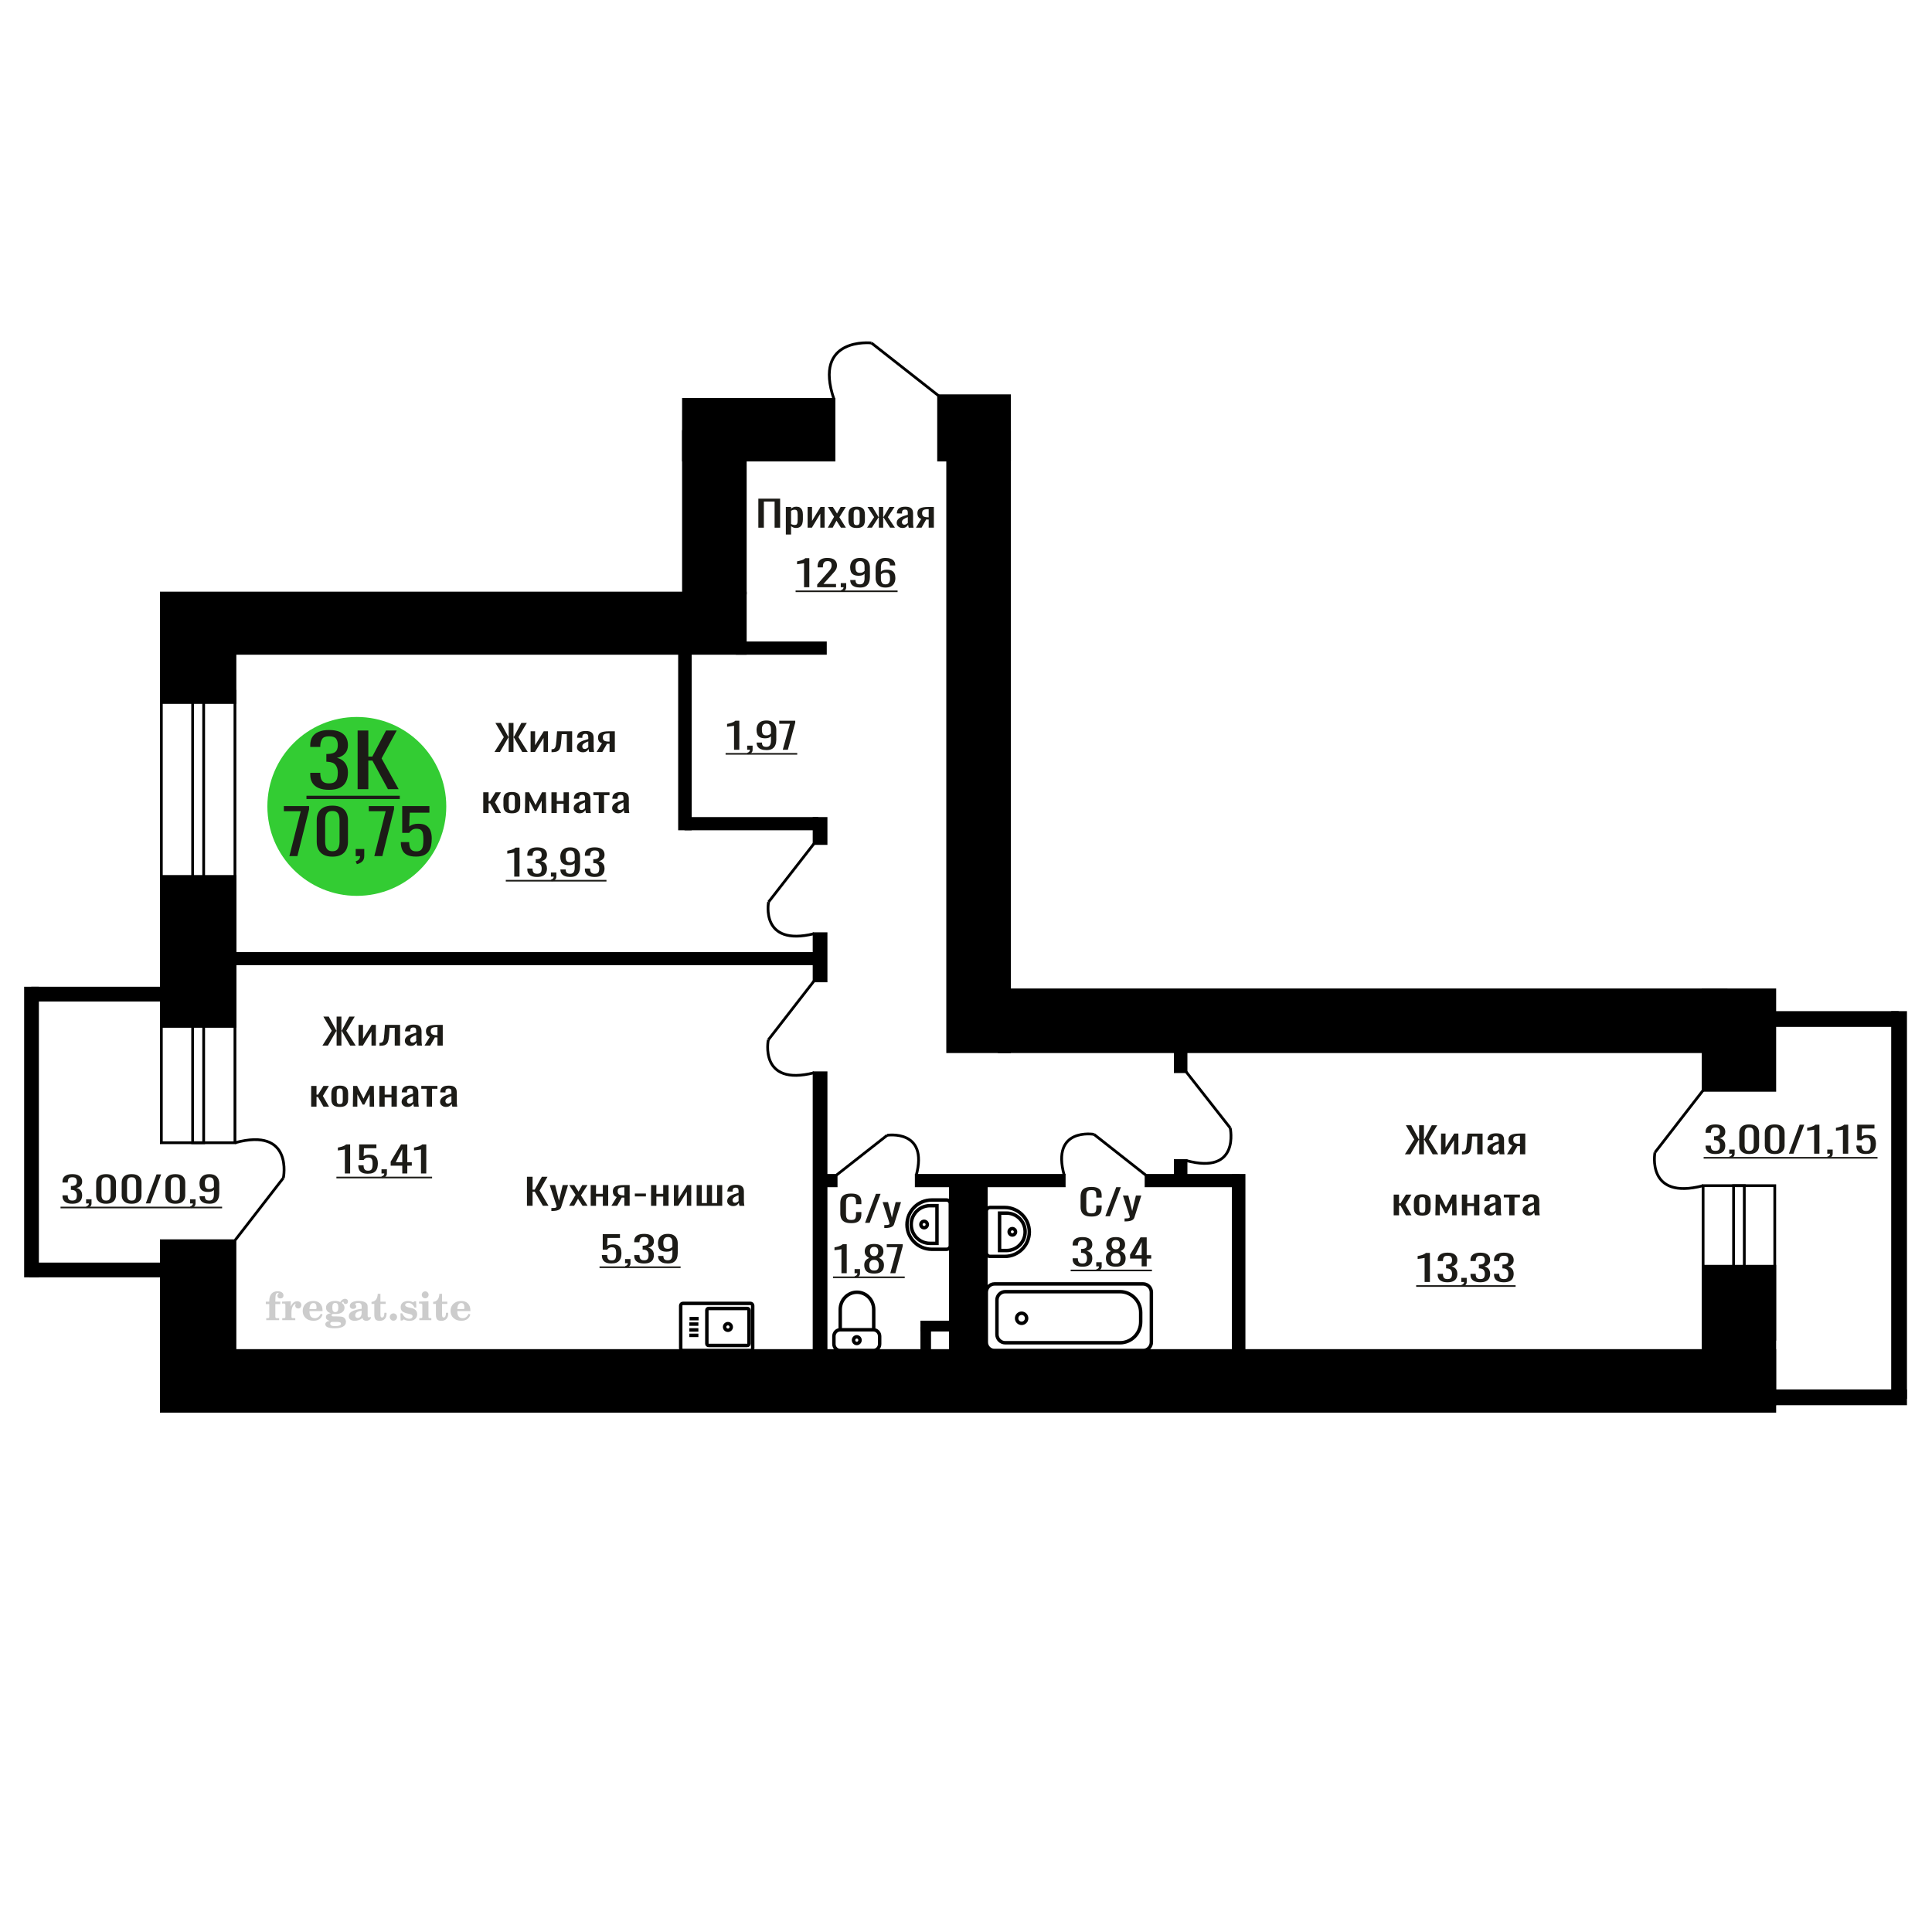 <?xml version="1.0" encoding="UTF-8"?>
<!DOCTYPE svg PUBLIC "-//W3C//DTD SVG 1.1//EN" "http://www.w3.org/Graphics/SVG/1.1/DTD/svg11.dtd">
<!-- Creator: CorelDRAW 2019 -->
<svg xmlns="http://www.w3.org/2000/svg" xml:space="preserve" width="140mm" height="140mm" version="1.1" style="shape-rendering:geometricPrecision; text-rendering:geometricPrecision; image-rendering:optimizeQuality; fill-rule:evenodd; clip-rule:evenodd"
viewBox="0 0 14000 14000"
 xmlns:xlink="http://www.w3.org/1999/xlink">
 <defs>
  <style type="text/css">
   <![CDATA[
    .str1 {stroke:black;stroke-width:25;stroke-miterlimit:22.926}
    .str2 {stroke:black;stroke-width:25.01;stroke-miterlimit:22.926}
    .str0 {stroke:black;stroke-width:20;stroke-miterlimit:22.926}
    .fil0 {fill:none}
    .fil4 {fill:black}
    .fil3 {fill:#1C1B17}
    .fil1 {fill:#33CC33}
    .fil2 {fill:#1C1B17;fill-rule:nonzero}
    .fil5 {fill:#CCCCCC;fill-rule:nonzero}
   ]]>
  </style>
 </defs>
 <g id="Слой_x0020_1">
  <path class="fil0 str0" d="M6428.72 8226.61c0,0 301.03,-46.35 210.76,290.56"/>
  <line class="fil0 str0" x1="6058.92" y1="8517.17" x2="6428.72" y2= "8226.63" />
  <circle class="fil1" cx="2585.65" cy="5843.6" r="648.17"/>
  <polygon class="fil2" points="2096.92,6203.65 2179.37,5878.66 2056.83,5878.66 2056.83,5841.06 2239.78,5841.06 2239.78,5864.34 2155.08,6203.65 "/>
  <path id="1" class="fil2" d="M2408.62 6207.68c-25.97,0 -47.34,-4.63 -64.09,-13.88 -16.75,-9.25 -29.18,-21.93 -37.27,-38.05 -8.09,-16.11 -12.14,-34.47 -12.14,-55.06l0 -156.22c0,-21.19 3.96,-39.77 11.85,-55.73 7.91,-15.97 20.24,-28.43 36.99,-37.38 16.75,-8.96 38.31,-13.43 64.66,-13.43 26.35,0 47.81,4.47 64.37,13.43 16.57,8.95 28.8,21.41 36.71,37.38 7.9,15.96 11.86,34.54 11.86,55.73l0 156.22c0,20.89 -4.05,39.4 -12.15,55.51 -8.08,16.12 -20.42,28.72 -36.98,37.83 -16.57,9.1 -37.83,13.65 -63.81,13.65zm0 -39.39c14.31,0 25.13,-3.29 32.47,-9.85 7.34,-6.57 12.43,-15 15.24,-25.29 2.83,-10.3 4.24,-20.97 4.24,-32.01l0 -157.12c0,-11.64 -1.31,-22.61 -3.95,-32.9 -2.64,-10.3 -7.62,-18.58 -14.96,-24.85 -7.34,-6.26 -18.35,-9.4 -33.04,-9.4 -14.68,0 -25.78,3.14 -33.31,9.4 -7.53,6.27 -12.62,14.55 -15.25,24.85 -2.64,10.29 -3.95,21.26 -3.95,32.9l0 157.12c0,11.04 1.41,21.71 4.24,32.01 2.81,10.29 8.08,18.72 15.8,25.29 7.72,6.56 18.55,9.85 32.47,9.85z"/>
  <path id="2" class="fil2" d="M2586.5 6262.29l-9.6 -20.59c10.15,-2.69 18.15,-7.39 23.99,-14.1 5.84,-6.72 8.76,-14.7 8.76,-23.95l-32.19 0 0 -51.48 62.11 0 0 50.58c0,15.82 -4.33,28.43 -12.98,37.83 -8.67,9.4 -22.03,16.64 -40.09,21.71z"/>
  <polygon id="3" class="fil2" points="2712.42,6203.65 2794.87,5878.66 2672.33,5878.66 2672.33,5841.06 2855.28,5841.06 2855.28,5864.34 2770.58,6203.65 "/>
  <path id="4" class="fil2" d="M3015.09 6207.23c-27.49,0 -49.32,-4.18 -65.51,-12.53 -16.18,-8.36 -27.76,-20.45 -34.72,-36.26 -6.97,-15.82 -10.45,-34.62 -10.45,-56.4l60.43 0c0,10.74 1.12,21.26 3.38,31.55 2.25,10.3 7.06,18.81 14.4,25.52 7.34,6.71 18.53,10.07 33.59,10.07 16.57,0 28.43,-3.8 35.58,-11.41 7.15,-7.61 11.67,-17.91 13.56,-30.89 1.88,-12.98 2.81,-27.68 2.81,-44.09 0,-16.42 -1.12,-30.37 -3.38,-41.86 -2.26,-11.49 -6.96,-20.29 -14.12,-26.41 -7.15,-6.12 -18.45,-9.17 -33.88,-9.17 -12.42,0 -22.96,3.05 -31.62,9.17 -8.66,6.12 -15.06,13.06 -19.2,20.82l-51.38 0 0 -194.28 197.06 0 0 47.9 -142.29 0 -3.96 100.27c7.53,-6.27 16.85,-11.19 27.95,-14.77 11.12,-3.58 23.82,-5.37 38.13,-5.37 24.83,0 44.32,4.62 58.44,13.87 14.11,9.25 24.09,21.94 29.92,38.05 5.84,16.12 8.76,34.62 8.76,55.51 0,18.5 -1.7,35.74 -5.09,51.7 -3.38,15.97 -9.31,29.85 -17.79,41.63 -8.46,11.79 -20.04,20.97 -34.72,27.53 -14.69,6.57 -33.32,9.85 -55.9,9.85z"/>
  <path class="fil2" d="M2384.09 5723.33c-30.21,0 -55.38,-4.37 -75.51,-13.12 -20.13,-8.74 -35.24,-21.34 -45.31,-37.78 -10.06,-16.44 -15.1,-35.86 -15.1,-58.25l0 -14.16 72.76 0c0,1.4 0,2.88 0,4.46 0,1.57 0,3.23 0,4.98 0.46,12.6 2.41,23.97 5.83,34.11 3.44,10.15 9.62,18.19 18.54,24.14 8.92,5.95 21.86,8.92 38.79,8.92 17.84,0 31.34,-3.24 40.5,-9.71 9.16,-6.47 15.33,-15.65 18.54,-27.55 3.2,-11.89 4.8,-25.54 4.8,-40.93 0,-22.39 -5.38,-40.67 -16.13,-54.83 -10.76,-14.17 -29.63,-21.96 -56.63,-23.36 -1.38,-0.35 -3.09,-0.52 -5.16,-0.52 -2.05,0 -3.77,0 -5.14,0l0 -56.15c1.37,0 2.97,0 4.8,0 1.83,0 3.43,0 4.8,0 26.09,-0.7 44.86,-5.95 56.29,-15.74 11.45,-9.8 17.17,-26.06 17.17,-48.8 0,-19.24 -4.23,-34.64 -12.71,-46.18 -8.46,-11.55 -25.27,-17.32 -50.44,-17.32 -25.18,0 -41.87,6.39 -50.11,19.16 -8.25,12.76 -12.82,29.12 -13.74,49.06 0,1.4 0,2.89 0,4.46 0,1.57 0,3.06 0,4.46l-72.76 0 0 -14.17c0,-22.74 5.04,-42.15 15.1,-58.24 10.07,-16.1 25.28,-28.52 45.65,-37.26 20.37,-8.75 45.66,-13.12 75.86,-13.12 30.65,0 56.06,4.37 76.19,13.12 20.15,8.74 35.24,21.25 45.31,37.52 10.06,16.26 15.1,35.77 15.1,58.51 0,25.54 -7.21,46 -21.62,61.39 -14.42,15.4 -33.75,25.89 -58.01,31.49 16.93,3.85 31.24,10.49 42.91,19.94 11.67,9.44 20.71,21.43 27.11,35.94 6.41,14.52 9.61,31.4 9.61,50.64 0,25.19 -4.58,47.14 -13.72,65.86 -9.16,18.71 -23.81,33.23 -43.94,43.55 -20.14,10.32 -46.68,15.48 -79.63,15.48z"/>
  <polygon id="1" class="fil2" points="2591.41,5718.61 2591.41,5293.56 2668.98,5293.56 2668.98,5482.47 2697.81,5482.47 2797.34,5293.56 2874.91,5293.56 2765.08,5495.59 2888.65,5718.61 2811.07,5718.61 2698.49,5511.33 2668.98,5511.33 2668.98,5718.61 "/>
  <polygon id="2" class="fil3" points="2220.71,5766.31 2896.88,5766.31 2896.88,5790.16 2220.71,5790.16 "/>
  <polygon class="fil2" points="3818.5,8737.64 3818.5,8527.19 3859.28,8527.19 3859.28,8620.73 3874.44,8620.73 3926.76,8527.19 3967.54,8527.19 3909.8,8627.22 3974.76,8737.64 3933.98,8737.64 3874.8,8635.02 3859.28,8635.02 3859.28,8737.64 "/>
  <path id="1" class="fil2" d="M3995.32 8775.31l0 -21.3c9.39,0 16.85,-0.31 22.38,-0.91 5.52,-0.61 9.5,-1.73 11.9,-3.38 2.42,-1.64 3.61,-3.94 3.61,-6.88 0,-1.56 -0.83,-5.03 -2.53,-10.4 -1.68,-5.37 -3.48,-11.08 -5.4,-17.14l-41.86 -127.83 38.97 0 28.14 112.24 27.07 -112.24 38.98 0 -49.81 158.48c-2.17,7.28 -6.13,13.04 -11.91,17.28 -5.77,4.24 -13.16,7.32 -22.19,9.22 -9.02,1.91 -19.91,2.86 -32.66,2.86l-4.69 0z"/>
  <polygon id="2" class="fil2" points="4123.8,8737.64 4170.7,8658.66 4124.88,8587.47 4161.69,8587.47 4192.36,8635.02 4219.43,8587.47 4257.32,8587.47 4209.68,8662.04 4258.04,8737.64 4221.24,8737.64 4188.39,8686.72 4160.25,8737.64 "/>
  <polygon id="3" class="fil2" points="4280.42,8737.64 4280.42,8587.47 4319.03,8587.47 4319.03,8650.6 4368.47,8650.6 4368.47,8587.47 4407.08,8587.47 4407.08,8737.64 4368.47,8737.64 4368.47,8670.87 4319.03,8670.87 4319.03,8737.64 "/>
  <path id="4" class="fil2" d="M4430.18 8737.64l39.34 -63.65c-6.74,-1.91 -12.21,-4.77 -16.42,-8.58 -4.22,-3.81 -7.28,-8.48 -9.21,-14.03 -1.92,-5.54 -2.89,-11.77 -2.89,-18.7 0,-7.97 1.44,-14.81 4.33,-20.53 2.89,-5.71 7.46,-10.39 13.71,-14.03 6.27,-3.64 14.56,-6.32 24.91,-8.05 10.35,-1.73 23.1,-2.6 38.25,-2.6l40.42 0 0 150.17 -38.25 0 0 -59.24c-3.85,0 -7.1,-0.04 -9.75,-0.13 -2.64,-0.08 -5.53,-0.21 -8.66,-0.39l-34.28 59.76 -41.5 0zm89.85 -75.34c0.49,0 1.27,0 2.35,0 1.08,0 1.75,0 1.99,0l0 -58.98c-0.24,0 -0.91,0 -1.99,0 -1.08,0 -1.75,0 -1.99,0 -11.3,0 -20.26,0.99 -26.89,2.99 -6.61,1.99 -11.23,5.11 -13.89,9.35 -2.64,4.24 -3.97,9.92 -3.97,17.02 0,9.87 3.07,17.23 9.21,22.08 6.14,4.85 17.86,7.36 35.18,7.54z"/>
  <polygon id="5" class="fil2" points="4600.15,8669.83 4600.15,8648.78 4680.63,8648.78 4680.63,8669.83 "/>
  <polygon id="6" class="fil2" points="4717.8,8737.64 4717.8,8587.47 4756.41,8587.47 4756.41,8650.6 4805.84,8650.6 4805.84,8587.47 4844.46,8587.47 4844.46,8737.64 4805.84,8737.64 4805.84,8670.87 4756.41,8670.87 4756.41,8737.64 "/>
  <polygon id="7" class="fil2" points="4883.43,8737.64 4883.43,8587.47 4915.91,8587.47 4915.91,8688.54 4978.7,8587.47 5009.01,8587.47 5009.01,8737.64 4977.26,8737.64 4977.26,8635.79 4914.82,8737.64 "/>
  <polygon id="8" class="fil2" points="5048.35,8737.64 5048.35,8587.47 5085.51,8587.47 5085.51,8717.89 5122.32,8717.89 5122.32,8587.47 5159.49,8587.47 5159.49,8717.89 5196.3,8717.89 5196.3,8587.47 5233.47,8587.47 5233.47,8737.64 "/>
  <path id="9" class="fil2" d="M5311.42 8739.72c-8.18,0 -15.41,-1.69 -21.66,-5.07 -6.25,-3.38 -11.18,-7.71 -14.79,-12.99 -3.61,-5.28 -5.42,-10.87 -5.42,-16.76 0,-9.35 2.17,-17.23 6.5,-23.64 4.34,-6.41 10.28,-11.82 17.87,-16.24 7.58,-4.41 16.36,-8.27 26.35,-11.56 9.97,-3.29 20.5,-6.49 31.57,-9.61l0 -10.65c0,-6.07 -0.49,-11.09 -1.45,-15.07 -0.96,-3.99 -2.94,-6.97 -5.96,-8.97 -3,-1.99 -7.51,-2.98 -13.52,-2.98 -5.3,0 -9.57,0.86 -12.81,2.59 -3.25,1.74 -5.6,4.2 -7.04,7.41 -1.45,3.2 -2.17,6.97 -2.17,11.3l0 7.54 -38.25 -1.04c0.48,-16.63 5.78,-28.89 15.87,-36.77 10.12,-7.88 25.75,-11.82 46.92,-11.82 20.68,0 35.37,4.07 44.03,12.21 8.66,8.14 12.99,19.92 12.99,35.34l0 68.59c0,4.67 0.18,9.18 0.54,13.51 0.36,4.33 0.84,8.35 1.45,12.08 0.59,3.72 1.14,7.23 1.62,10.52l-35.36 0c-0.72,-2.77 -1.63,-6.28 -2.71,-10.52 -1.08,-4.25 -1.88,-8.1 -2.35,-11.56 -2.4,5.89 -7.04,11.38 -13.89,16.49 -6.86,5.11 -16.3,7.67 -28.33,7.67zm15.15 -23.9c3.85,0 7.46,-0.78 10.84,-2.34 3.36,-1.56 6.37,-3.34 9.01,-5.33 2.65,-1.99 4.46,-3.59 5.42,-4.8l0 -42.61c-6.02,2.42 -11.67,4.85 -16.96,7.27 -5.29,2.43 -9.93,4.98 -13.91,7.67 -3.95,2.68 -7.08,5.71 -9.37,9.09 -2.29,3.38 -3.43,7.23 -3.43,11.56 0,6.06 1.57,10.83 4.69,14.29 3.13,3.46 7.7,5.2 13.71,5.2z"/>
  <polygon class="fil2" points="5495.26,3823.87 5495.26,3613.42 5653.09,3613.42 5653.09,3823.87 5613.1,3823.87 5613.1,3634.47 5535.25,3634.47 5535.25,3823.87 "/>
  <path id="1" class="fil2" d="M5694.5 3873.23l0 -199.53 37.86 0 0 11.95c4.48,-3.81 9.9,-7.1 16.28,-9.87 6.37,-2.77 13.92,-4.16 22.65,-4.16 10.61,0 19.04,2.04 25.29,6.11 6.26,4.07 10.93,9.18 13.99,15.33 3.07,6.14 5.07,12.38 6.01,18.7 0.95,6.32 1.42,11.74 1.42,16.24l0 36.37c0,10.57 -1.42,20.57 -4.24,30.01 -2.83,9.44 -7.97,17.06 -15.41,22.86 -7.42,5.81 -17.87,8.71 -31.31,8.71 -7.31,0 -13.8,-1.34 -19.46,-4.03 -5.67,-2.68 -10.74,-5.76 -15.22,-9.22l0 60.53 -37.86 0zm65.1 -69.11c6.61,0 11.34,-1.77 14.17,-5.32 2.83,-3.55 4.59,-8.36 5.3,-14.42 0.71,-6.06 1.06,-12.73 1.06,-20.01l0 -36.37c0,-6.24 -0.46,-11.99 -1.42,-17.28 -0.94,-5.28 -2.94,-9.48 -6,-12.6 -3.07,-3.12 -7.9,-4.67 -14.51,-4.67 -4.96,0 -9.68,0.77 -14.17,2.33 -4.48,1.56 -8.37,3.38 -11.67,5.46l0 96.13c3.54,1.9 7.55,3.51 12.03,4.81 4.48,1.29 9.56,1.94 15.21,1.94z"/>
  <polygon id="2" class="fil2" points="5852.33,3823.87 5852.33,3673.7 5884.18,3673.7 5884.18,3774.77 5945.76,3673.7 5975.48,3673.7 5975.48,3823.87 5944.34,3823.87 5944.34,3722.02 5883.12,3823.87 "/>
  <polygon id="3" class="fil2" points="5998.13,3823.87 6044.13,3744.89 5999.19,3673.7 6035.29,3673.7 6065.36,3721.25 6091.91,3673.7 6129.07,3673.7 6082.35,3748.27 6129.78,3823.87 6093.68,3823.87 6061.47,3772.95 6033.87,3823.87 "/>
  <path id="4" class="fil2" d="M6207.99 3825.95c-15.11,0 -27.01,-2.25 -35.75,-6.76 -8.73,-4.5 -14.92,-10.91 -18.57,-19.22 -3.67,-8.32 -5.49,-18.1 -5.49,-29.36l0 -43.65c0,-11.26 1.82,-21.04 5.49,-29.36 3.65,-8.31 9.84,-14.72 18.57,-19.22 8.74,-4.51 20.64,-6.76 35.75,-6.76 15.09,0 26.95,2.25 35.56,6.76 8.61,4.5 14.75,10.91 18.4,19.22 3.67,8.32 5.49,18.1 5.49,29.36l0 43.65c0,11.26 -1.82,21.04 -5.49,29.36 -3.65,8.31 -9.79,14.72 -18.4,19.22 -8.61,4.51 -20.47,6.76 -35.56,6.76zm0 -20.53c7.31,0 12.45,-1.56 15.39,-4.67 2.95,-3.12 4.72,-7.23 5.31,-12.34 0.59,-5.11 0.88,-10.44 0.88,-15.98l0 -47.03c0,-5.71 -0.29,-11.08 -0.88,-16.11 -0.59,-5.02 -2.36,-9.13 -5.31,-12.34 -2.94,-3.2 -8.08,-4.8 -15.39,-4.8 -7.32,0 -12.51,1.6 -15.57,4.8 -3.07,3.21 -4.91,7.32 -5.49,12.34 -0.59,5.03 -0.89,10.4 -0.89,16.11l0 47.03c0,5.54 0.3,10.87 0.89,15.98 0.58,5.11 2.42,9.22 5.49,12.34 3.06,3.11 8.25,4.67 15.57,4.67z"/>
  <polygon id="5" class="fil2" points="6283.01,3823.87 6334.32,3747.23 6286.2,3673.7 6322.29,3673.7 6365.81,3745.93 6368.64,3745.93 6368.64,3673.7 6399.79,3673.7 6399.79,3745.93 6402.63,3745.93 6445.79,3673.7 6481.89,3673.7 6433.76,3747.23 6485.07,3823.87 6450.04,3823.87 6402.63,3750.08 6399.79,3750.08 6399.79,3823.87 6368.64,3823.87 6368.64,3750.08 6365.46,3750.08 6318.04,3823.87 "/>
  <path id="6" class="fil2" d="M6538.86 3825.95c-8.02,0 -15.1,-1.69 -21.23,-5.07 -6.13,-3.38 -10.97,-7.71 -14.51,-12.99 -3.54,-5.28 -5.31,-10.87 -5.31,-16.76 0,-9.35 2.12,-17.23 6.37,-23.64 4.25,-6.41 10.08,-11.82 17.52,-16.24 7.44,-4.41 16.05,-8.27 25.84,-11.56 9.78,-3.29 20.1,-6.49 30.96,-9.61l0 -10.65c0,-6.07 -0.48,-11.09 -1.42,-15.07 -0.94,-3.99 -2.89,-6.97 -5.84,-8.97 -2.94,-1.99 -7.37,-2.98 -13.27,-2.98 -5.19,0 -9.38,0.86 -12.56,2.59 -3.18,1.74 -5.49,4.2 -6.9,7.41 -1.42,3.2 -2.13,6.97 -2.13,11.3l0 7.54 -37.51 -1.04c0.48,-16.63 5.67,-28.89 15.57,-36.77 9.92,-7.88 25.25,-11.82 46.01,-11.82 20.28,0 34.68,4.07 43.18,12.21 8.48,8.14 12.73,19.92 12.73,35.34l0 68.59c0,4.67 0.18,9.18 0.54,13.51 0.35,4.33 0.81,8.35 1.41,12.08 0.59,3.72 1.12,7.23 1.6,10.52l-34.68 0c-0.71,-2.77 -1.6,-6.28 -2.66,-10.52 -1.06,-4.25 -1.84,-8.1 -2.3,-11.56 -2.36,5.89 -6.91,11.38 -13.62,16.49 -6.73,5.11 -15.99,7.67 -27.79,7.67zm14.86 -23.9c3.78,0 7.32,-0.78 10.63,-2.34 3.29,-1.56 6.25,-3.34 8.84,-5.33 2.6,-1.99 4.37,-3.59 5.31,-4.8l0 -42.61c-5.9,2.42 -11.44,4.85 -16.63,7.27 -5.19,2.43 -9.74,4.98 -13.64,7.67 -3.88,2.68 -6.94,5.71 -9.19,9.09 -2.25,3.38 -3.37,7.23 -3.37,11.56 0,6.06 1.54,10.83 4.61,14.29 3.06,3.46 7.54,5.2 13.44,5.2z"/>
  <path id="7" class="fil2" d="M6637.25 3823.87l38.57 -63.65c-6.61,-1.91 -11.97,-4.77 -16.1,-8.58 -4.14,-3.81 -7.14,-8.48 -9.03,-14.03 -1.88,-5.54 -2.83,-11.77 -2.83,-18.7 0,-7.97 1.41,-14.81 4.25,-20.53 2.83,-5.71 7.31,-10.39 13.44,-14.03 6.14,-3.64 14.27,-6.32 24.42,-8.05 10.15,-1.73 22.65,-2.6 37.51,-2.6l39.64 0 0 150.17 -37.51 0 0 -59.24c-3.78,0 -6.96,-0.04 -9.56,-0.13 -2.59,-0.08 -5.43,-0.21 -8.49,-0.39l-33.62 59.76 -40.69 0zm88.11 -75.34c0.47,0 1.24,0 2.3,0 1.06,0 1.72,0 1.95,0l0 -58.98c-0.23,0 -0.89,0 -1.95,0 -1.06,0 -1.72,0 -1.95,0 -11.09,0 -19.87,0.99 -26.37,2.99 -6.48,1.99 -11.02,5.11 -13.62,9.35 -2.59,4.24 -3.89,9.92 -3.89,17.02 0,9.87 3.01,17.23 9.03,22.08 6.02,4.85 17.51,7.36 34.5,7.54z"/>
  <path class="fil0 str1" d="M5438.42 9444.83l-489.77 0c-8.79,0 -15.98,7.18 -15.98,15.95l0 309.74c0,8.77 7.19,15.94 15.98,15.94l489.77 0c8.78,0 15.97,-7.17 15.97,-15.94l0 -309.74c0,-8.77 -7.19,-15.95 -15.97,-15.95zm-23.29 36.79l-280.46 0c-6.89,0 -12.53,5.63 -12.53,12.51l0 243.03c0,6.88 5.64,12.51 12.53,12.51l280.46 0c6.89,0 12.53,-5.63 12.53,-12.51l0 -243.03c0,-6.88 -5.64,-12.51 -12.53,-12.51zm-140.23 109.99c-13.31,0 -24.1,10.76 -24.1,24.04 0,13.27 10.79,24.04 24.1,24.04 13.31,0 24.09,-10.77 24.09,-24.04 0,-13.28 -10.78,-24.04 -24.09,-24.04zm-212.32 -36.4l-65.68 0m63.85 39.55l-65.67 0m65.67 42.39l-65.67 0m65.67 39.55l-65.67 0"/>
  <path class="fil0 str1" d="M7224.24 9669.72l0 -249.26c0,-33.25 26.97,-60.46 59.93,-60.46l831.83 0c82.4,0 149.82,68.02 149.82,151.16l0 67.86c0,83.14 -67.42,151.16 -149.82,151.16l-831.83 0c-32.96,0 -59.93,-27.21 -59.93,-60.46zm-77.24 56.3l0 -361.85c0,-33.25 26.97,-60.46 59.92,-60.46l1076.38 0c32.96,0 59.92,27.21 59.92,60.46l0 361.85c0,33.25 -26.96,60.46 -59.92,60.46l-1076.38 0c-32.95,0 -59.92,-27.21 -59.92,-60.46zm219.76 -173.22c0,-20.23 16.25,-36.63 36.3,-36.63 20.05,0 36.31,16.4 36.31,36.63 0,20.23 -16.26,36.63 -36.31,36.63 -20.05,0 -36.3,-16.4 -36.3,-36.63z"/>
  <path class="fil2" d="M5826.37 4255.25l0 -174.07c-0.25,0.17 -2.92,0.69 -8.06,1.56 -5.12,0.86 -10.9,1.73 -17.35,2.59 -6.44,0.87 -12.16,1.65 -17.17,2.34 -5.01,0.7 -7.63,1.04 -7.88,1.04l0 -21.04c4.07,-0.7 8.78,-1.65 14.15,-2.86 5.35,-1.21 10.85,-2.69 16.45,-4.42 5.6,-1.73 10.97,-3.89 16.1,-6.49 5.12,-2.6 9.47,-5.63 13.05,-9.1l28.99 0 0 210.45 -38.28 0z"/>
  <path id="1" class="fil2" d="M5921.52 4255.25l0 -19.75 73.69 -83.39c5.5,-6.24 10.56,-12.04 15.2,-17.41 4.66,-5.37 8.47,-11.04 11.46,-17.02 2.97,-5.98 4.47,-12.86 4.47,-20.65 0,-9.7 -2.14,-17.32 -6.44,-22.87 -4.3,-5.54 -11.8,-8.31 -22.54,-8.31 -9.06,0 -16.1,1.82 -21.11,5.45 -5,3.64 -8.47,8.41 -10.37,14.29 -1.91,5.89 -2.86,12.22 -2.86,18.97l0 7.02 -38.28 0 0 -7.28c0,-12.64 2.32,-23.51 6.98,-32.61 4.64,-9.09 12.16,-16.15 22.53,-21.17 10.38,-5.02 24.15,-7.53 41.32,-7.53 23.38,0 40.79,4.8 52.24,14.41 11.44,9.62 17.17,22.91 17.17,39.89 0,9 -1.5,16.88 -4.47,23.64 -2.99,6.75 -6.86,13.08 -11.64,18.96 -4.76,5.89 -10.01,11.96 -15.74,18.19l-66.53 73.79 91.58 0 0 23.38 -136.66 0z"/>
  <path id="2" class="fil2" d="M6098.25 4289.29l-6.09 -11.96c6.45,-1.56 11.52,-4.28 15.21,-8.18 3.7,-3.9 5.55,-8.53 5.55,-13.9l-20.4 0 0 -29.88 39.36 0 0 29.36c0,9.18 -2.74,16.5 -8.22,21.95 -5.5,5.46 -13.97,9.66 -25.41,12.61z"/>
  <path id="3" class="fil2" d="M6232.4 4257.59c-15.03,0 -27.85,-2.04 -38.46,-6.11 -10.61,-4.07 -18.66,-10 -24.14,-17.79 -5.5,-7.8 -8.36,-17.24 -8.59,-28.32 0,-0.35 0,-0.74 0,-1.17 0,-0.44 0,-0.83 0,-1.17l38.28 0c0,10.04 2.27,17.8 6.8,23.25 4.53,5.46 13.36,8.19 26.46,8.19 7.16,0 13.13,-1.61 17.89,-4.81 4.78,-3.21 8.36,-8.14 10.74,-14.81 2.38,-6.67 3.58,-15.11 3.58,-25.33l0 -31.96c-3.58,4.33 -8.89,7.84 -15.93,10.52 -7.02,2.69 -15.79,4.03 -26.29,4.03 -15.98,0 -28.5,-2.55 -37.56,-7.66 -9.06,-5.11 -15.45,-12.21 -19.14,-21.31 -3.7,-9.09 -5.55,-19.7 -5.55,-31.82 0,-12.82 2.38,-24.38 7.16,-34.69 4.76,-10.31 12.46,-18.49 23.08,-24.55 10.6,-6.06 24.49,-9.09 41.67,-9.09 16.7,0 30.29,3.07 40.78,9.22 10.49,6.15 18.19,14.42 23.08,24.81 4.89,10.39 7.34,22 7.34,34.81l0 70.67c0,13.51 -2.15,25.98 -6.44,37.42 -4.3,11.43 -11.57,20.56 -21.83,27.41 -10.26,6.84 -24.57,10.26 -42.93,10.26zm0 -106.52c8.35,0 15.14,-1.52 20.39,-4.55 5.25,-3.03 9.31,-6.37 12.17,-10l0 -31.18c0,-7.28 -0.96,-13.9 -2.86,-19.88 -1.92,-5.97 -5.25,-10.73 -10.03,-14.29 -4.76,-3.55 -11.32,-5.32 -19.67,-5.32 -8.35,0 -14.97,1.82 -19.86,5.45 -4.89,3.64 -8.34,8.36 -10.37,14.16 -2.02,5.81 -3.04,12.17 -3.04,19.1 0,8.31 0.54,16.02 1.61,23.12 1.07,7.1 3.94,12.78 8.59,17.02 4.64,4.24 12.34,6.37 23.07,6.37z"/>
  <path id="4" class="fil2" d="M6416.28 4257.59c-16.69,0 -30.3,-3.08 -40.79,-9.22 -10.49,-6.15 -18.17,-14.47 -23.06,-24.95 -4.9,-10.48 -7.34,-22.12 -7.34,-34.94l0 -70.93c0,-13.68 2.15,-26.15 6.44,-37.41 4.28,-11.26 11.62,-20.27 21.99,-27.02 10.38,-6.76 24.64,-10.13 42.76,-10.13 15.02,0 27.73,1.99 38.1,5.97 10.38,3.98 18.37,9.79 23.97,17.41 5.61,7.62 8.53,16.89 8.76,27.8 0,0.34 0.07,0.82 0.18,1.43 0.12,0.6 0.18,1.17 0.18,1.69l-38.64 0c0,-10.22 -2.26,-18.02 -6.79,-23.39 -4.53,-5.37 -13.12,-8.05 -25.76,-8.05 -6.91,0 -12.88,1.6 -17.89,4.8 -5.01,3.21 -8.76,8.1 -11.26,14.68 -2.51,6.59 -3.76,15.07 -3.76,25.47l0 31.95c3.81,-4.33 9.24,-7.84 16.27,-10.52 7.04,-2.68 15.69,-4.03 25.95,-4.03 15.97,0 28.49,2.51 37.56,7.54 9.06,5.02 15.49,12.08 19.32,21.17 3.81,9.1 5.71,19.79 5.71,32.09 0,12.64 -2.38,24.16 -7.14,34.55 -4.78,10.4 -12.41,18.67 -22.9,24.82 -10.49,6.14 -24.44,9.22 -41.86,9.22zm0 -23.12c8.59,0 15.27,-1.78 20.03,-5.33 4.77,-3.55 8.17,-8.27 10.21,-14.16 2.02,-5.89 3.03,-12.3 3.03,-19.23 0,-8.31 -0.54,-16.02 -1.62,-23.12 -1.07,-7.1 -3.87,-12.77 -8.4,-17.02 -4.53,-4.24 -12.28,-6.36 -23.25,-6.36 -5.25,0 -10.01,0.69 -14.31,2.08 -4.3,1.38 -7.99,3.16 -11.1,5.32 -3.1,2.17 -5.6,4.46 -7.5,6.89l0 31.43c0,7.11 1,13.69 3.04,19.75 2.03,6.06 5.43,10.87 10.19,14.42 4.78,3.55 11.33,5.33 19.68,5.33z"/>
  <polygon id="5" class="fil3" points="5765.19,4278.87 6504.28,4278.87 6504.28,4290.68 5765.19,4290.68 "/>
  <rect class="fil0 str0" x="12562.11" y="8591.94" width="77.76" height="597.66"/>
  <polygon class="fil4 str0" points="12740.47,10172.63 12740.47,10078.49 13808.52,10078.49 13808.52,10172.63 "/>
  <path class="fil2" d="M4431.36 9155.4c-17.4,0 -31.24,-2.43 -41.49,-7.28 -10.25,-4.85 -17.59,-11.86 -22,-21.04 -4.42,-9.18 -6.62,-20.09 -6.62,-32.74l38.28 0c0,6.24 0.71,12.34 2.15,18.32 1.43,5.98 4.47,10.91 9.11,14.81 4.65,3.9 11.76,5.84 21.29,5.84 10.49,0 18.01,-2.2 22.54,-6.62 4.53,-4.42 7.39,-10.39 8.59,-17.93 1.19,-7.53 1.79,-16.06 1.79,-25.59 0,-9.53 -0.71,-17.62 -2.15,-24.29 -1.43,-6.67 -4.42,-11.78 -8.95,-15.33 -4.53,-3.55 -11.69,-5.33 -21.46,-5.33 -7.87,0 -14.54,1.78 -20.04,5.33 -5.48,3.55 -9.53,7.58 -12.16,12.08l-32.55 0 0 -112.76 124.85 0 0 27.8 -90.15 0 -2.5 58.2c4.76,-3.64 10.67,-6.49 17.7,-8.57 7.04,-2.08 15.09,-3.12 24.16,-3.12 15.73,0 28.07,2.68 37.02,8.05 8.94,5.37 15.26,12.73 18.96,22.09 3.69,9.35 5.55,20.09 5.55,32.21 0,10.74 -1.07,20.75 -3.22,30.01 -2.15,9.27 -5.91,17.32 -11.28,24.16 -5.35,6.85 -12.69,12.17 -21.99,15.98 -9.31,3.81 -21.11,5.72 -35.43,5.72z"/>
  <path id="1" class="fil2" d="M4535.12 9187.36l-6.09 -11.96c6.45,-1.56 11.51,-4.28 15.2,-8.18 3.71,-3.9 5.55,-8.53 5.55,-13.9l-20.39 0 0 -29.88 39.35 0 0 29.36c0,9.18 -2.74,16.5 -8.22,21.95 -5.49,5.46 -13.96,9.66 -25.4,12.61z"/>
  <path id="2" class="fil2" d="M4666.76 9155.66c-15.74,0 -28.85,-2.17 -39.34,-6.5 -10.51,-4.33 -18.37,-10.56 -23.62,-18.7 -5.24,-8.14 -7.87,-17.76 -7.87,-28.84l0 -7.02 37.92 0c0,0.7 0,1.43 0,2.21 0,0.78 0,1.6 0,2.47 0.25,6.23 1.25,11.86 3.04,16.89 1.79,5.02 5.01,9 9.67,11.95 4.64,2.94 11.38,4.42 20.2,4.42 9.31,0 16.34,-1.61 21.11,-4.81 4.77,-3.21 8,-7.75 9.66,-13.64 1.67,-5.89 2.51,-12.65 2.51,-20.27 0,-11.08 -2.81,-20.13 -8.41,-27.15 -5.61,-7.01 -15.44,-10.87 -29.51,-11.56 -0.72,-0.17 -1.61,-0.26 -2.69,-0.26 -1.07,0 -1.97,0 -2.68,0l0 -27.8c0.71,0 1.55,0 2.5,0 0.95,0 1.79,0 2.51,0 13.59,-0.34 23.37,-2.94 29.33,-7.79 5.96,-4.85 8.95,-12.91 8.95,-24.16 0,-9.53 -2.22,-17.15 -6.62,-22.87 -4.41,-5.71 -13.18,-8.57 -26.3,-8.57 -13.11,0 -21.82,3.16 -26.11,9.48 -4.3,6.32 -6.68,14.42 -7.16,24.29 0,0.7 0,1.43 0,2.21 0,0.78 0,1.52 0,2.21l-37.92 0 0 -7.01c0,-11.26 2.63,-20.88 7.87,-28.84 5.25,-7.97 13.18,-14.12 23.8,-18.45 10.6,-4.33 23.78,-6.49 39.52,-6.49 15.98,0 29.21,2.16 39.71,6.49 10.49,4.33 18.37,10.52 23.61,18.58 5.25,8.05 7.88,17.71 7.88,28.97 0,12.64 -3.76,22.77 -11.28,30.39 -7.5,7.62 -17.58,12.82 -30.22,15.59 8.82,1.91 16.27,5.2 22.36,9.87 6.07,4.68 10.78,10.61 14.13,17.8 3.33,7.19 5.01,15.55 5.01,25.07 0,12.47 -2.4,23.34 -7.16,32.61 -4.77,9.27 -12.41,16.45 -22.9,21.56 -10.49,5.11 -24.32,7.67 -41.5,7.67z"/>
  <path id="3" class="fil2" d="M4839.91 9155.66c-15.02,0 -27.84,-2.04 -38.46,-6.11 -10.6,-4.07 -18.65,-10 -24.14,-17.79 -5.49,-7.8 -8.35,-17.24 -8.59,-28.32 0,-0.35 0,-0.74 0,-1.17 0,-0.44 0,-0.83 0,-1.17l38.28 0c0,10.04 2.27,17.8 6.8,23.25 4.53,5.46 13.36,8.19 26.47,8.19 7.16,0 13.12,-1.61 17.89,-4.81 4.78,-3.21 8.36,-8.14 10.74,-14.81 2.38,-6.67 3.58,-15.11 3.58,-25.33l0 -31.96c-3.58,4.33 -8.9,7.84 -15.93,10.52 -7.03,2.69 -15.8,4.03 -26.29,4.03 -15.99,0 -28.5,-2.55 -37.56,-7.66 -9.06,-5.11 -15.45,-12.21 -19.14,-21.31 -3.71,-9.09 -5.55,-19.7 -5.55,-31.82 0,-12.82 2.38,-24.38 7.16,-34.69 4.76,-10.31 12.46,-18.49 23.07,-24.55 10.61,-6.06 24.5,-9.09 41.67,-9.09 16.7,0 30.3,3.07 40.79,9.22 10.49,6.15 18.19,14.42 23.08,24.81 4.88,10.39 7.34,22 7.34,34.81l0 70.67c0,13.51 -2.15,25.98 -6.45,37.42 -4.29,11.43 -11.57,20.56 -21.82,27.41 -10.26,6.84 -24.57,10.26 -42.94,10.26zm0 -106.52c8.36,0 15.15,-1.52 20.4,-4.55 5.24,-3.03 9.3,-6.37 12.17,-10l0 -31.18c0,-7.28 -0.97,-13.9 -2.87,-19.88 -1.91,-5.97 -5.24,-10.73 -10.02,-14.29 -4.77,-3.55 -11.32,-5.32 -19.68,-5.32 -8.34,0 -14.97,1.82 -19.85,5.45 -4.89,3.64 -8.35,8.36 -10.37,14.16 -2.03,5.81 -3.05,12.17 -3.05,19.1 0,8.31 0.54,16.02 1.62,23.12 1.07,7.1 3.93,12.78 8.59,17.02 4.64,4.24 12.34,6.37 23.06,6.37z"/>
  <polygon id="4" class="fil3" points="4344.43,9176.94 4931.85,9176.94 4931.85,9188.75 4344.43,9188.75 "/>
  <polygon class="fil4 str0" points="12773.29,7431.31 12773.29,7337.16 13748.16,7337.16 13748.16,7431.31 "/>
  <polygon class="fil4 str0" points="13714.38,7337.17 13808.52,7337.17 13808.52,10125.56 13714.38,10125.56 "/>
  <path class="fil0 str2" d="M7147 9076.81l0 -299.52c0,-15.17 12.44,-27.57 27.65,-27.57l106.42 0c97.83,0 177.87,79.79 177.87,177.32l0 0.01c0,97.53 -80.04,177.33 -177.87,177.33l-106.42 0c-15.21,0 -27.65,-12.41 -27.65,-27.57zm96.23 -15l0 -271.25 50.13 0c74.27,0 135.05,60.59 135.05,134.63l0 1.99c0,74.04 -60.78,134.63 -135.05,134.63l-50.13 0zm69.45 -135.63c0,-12.74 10.36,-23.07 23.14,-23.07 12.78,0 23.14,10.33 23.14,23.07 0,12.75 -10.36,23.08 -23.14,23.08 -12.78,0 -23.14,-10.33 -23.14,-23.08z"/>
  <path class="fil0 str0" d="M6314.55 2485.2c0,0 -426.99,-46.86 -271,408.61"/>
  <line class="fil0 str0" x1="6801.43" y1="2867.73" x2="6314.55" y2= "2485.2" />
  <polygon class="fil4 str0" points="12341.35,10174.21 12860.65,10174.21 12860.65,9175.76 12341.35,9175.76 "/>
  <polygon class="fil0 str0" points="12341.35,8591.94 12860.65,8591.94 12860.65,9704.79 12341.35,9704.79 "/>
  <polygon class="fil4 str0" points="5400.64,4734.27 5400.64,4297.56 1169.19,4297.56 1169.19,4734.27 "/>
  <polygon class="fil4 str0" points="6043.55,3333.88 6043.55,2893.82 4952.74,2893.82 4952.74,3333.88 "/>
  <polygon class="fil4 str0" points="6801.43,3333.88 6801.43,2867.73 7315.15,2867.73 7315.15,3333.88 "/>
  <polygon class="fil4 str0" points="8594.45,8555 8516.53,8555 8516.53,8409.59 8594.45,8409.59 "/>
  <path class="fil5" d="M1926.23 9449.92l0 -17.78 25.02 0 0 -5.65c0,-21.97 5.22,-38.99 15.71,-51.17 10.49,-12.19 25.21,-18.26 44.12,-18.26 13.27,0 23.76,2.73 31.52,8.14 7.76,5.41 11.66,12.7 11.66,21.87 0,6.82 -2.07,12.19 -6.21,16.09 -4.14,3.9 -9.87,5.83 -17.26,5.83 -6.07,0 -11.01,-1.78 -14.82,-5.36 -3.81,-3.57 -5.73,-8.18 -5.73,-13.78 0,-5.88 2.63,-11.1 7.95,-15.71 1.08,-1.08 1.64,-1.79 1.64,-2.07 0,-0.99 -0.47,-1.74 -1.36,-2.16 -0.94,-0.47 -2.45,-0.71 -4.57,-0.71 -7,0 -11.85,3.58 -14.53,10.68 -2.73,7.1 -4.09,21.54 -4.09,43.32l0 8.94 35.51 0 0 17.78 -35.51 0 0 91.43c0,4.14 0.84,6.97 2.59,8.47 1.74,1.51 5.08,2.26 10.01,2.26l15.06 0 0 14.11 -93.7 0 0 -14.11 12.37 -0.28c3.76,-0.19 6.3,-0.99 7.67,-2.5 1.31,-1.45 1.97,-4.09 1.97,-7.95l0 -91.43 -25.02 0z"/>
  <path id="1" class="fil5" d="M2045.23 9566.19l0 -14.11 13.22 -0.28c3.86,-0.29 6.44,-1.13 7.71,-2.54 1.27,-1.41 1.93,-4.05 1.93,-7.91l0 -84.47c0,-4.52 -0.99,-7.53 -3.01,-8.99 -2.02,-1.46 -6.21,-2.21 -12.56,-2.21 -0.84,0 -2.21,0.05 -4.09,0.14 -1.88,0.1 -3.29,0.14 -4.33,0.14l0 -13.82 62.89 -3.11 0 38.85c5.55,-12.74 12.14,-22.39 19.9,-28.88 7.71,-6.44 16.41,-9.69 26.15,-9.69 9.03,0 16.37,2.54 22.01,7.58 5.65,5.08 8.47,11.52 8.47,19.42 0,7.72 -2.07,13.88 -6.26,18.53 -4.18,4.66 -9.69,6.97 -16.51,6.97 -6.35,0 -11.52,-2.03 -15.52,-6.12 -4,-4.09 -6.02,-9.41 -6.02,-15.94 0,-2.59 0.42,-4.94 1.27,-7.15 0.8,-2.21 2.12,-4.33 3.86,-6.35 -10.49,3.38 -18.44,10.67 -23.94,21.77 -5.51,11.11 -8.28,25.59 -8.28,43.42l0 29.91c0,3.86 0.66,6.5 1.97,7.95 1.37,1.51 3.91,2.31 7.67,2.5l18.02 0.28 0 14.11 -94.55 0z"/>
  <path id="2" class="fil5" d="M2324.68 9519.62l12.42 5.93c-4.42,14.77 -12.14,26.01 -23.19,33.68 -11.1,7.67 -25.17,11.48 -42.24,11.48 -23.43,0 -42.29,-6.59 -56.68,-19.71 -14.35,-13.13 -21.54,-30.34 -21.54,-51.65 0,-21.26 7.15,-38.57 21.4,-51.83 14.3,-13.27 32.97,-19.9 56.02,-19.9 21.02,0 37.35,6.07 49.01,18.25 11.67,12.14 17.5,29.21 17.5,51.13l0 3.71 -94.83 0 0 1.93c0,16.33 3.3,28.65 9.83,36.97 6.59,8.33 16.37,12.47 29.31,12.47 9.45,0 17.78,-2.73 24.93,-8.19 7.19,-5.45 13.21,-13.54 18.06,-24.27zm-82.13 -33.58l43.37 0c2.96,0 5.03,-0.66 6.21,-1.93 1.18,-1.27 1.79,-3.62 1.79,-7.05 0,-12.14 -1.84,-20.98 -5.46,-26.49 -3.62,-5.5 -9.31,-8.27 -17.12,-8.27 -8.98,0 -15.85,3.62 -20.6,10.81 -4.71,7.25 -7.43,18.21 -8.19,32.93z"/>
  <path id="3" class="fil5" d="M2389.21 9571.32c-9.12,-2.31 -15.99,-5.69 -20.65,-10.26 -4.65,-4.56 -6.96,-10.16 -6.96,-16.88 0,-7.43 3.06,-13.55 9.22,-18.39 6.16,-4.8 15.05,-8.09 26.62,-9.84 -11.38,-3.05 -20.03,-8.04 -26.01,-15.05 -5.97,-6.96 -8.98,-15.47 -8.98,-25.49 0,-14.3 6.07,-25.97 18.2,-34.9 12.14,-8.99 27.99,-13.45 47.56,-13.45 6.91,0 13.4,0.7 19.56,2.07 6.17,1.36 12.14,3.43 17.92,6.16l4.85 -7.01c3.76,-5.36 8.28,-9.46 13.5,-12.37 5.22,-2.92 10.68,-4.38 16.37,-4.38 6.25,0 11.33,1.79 15.28,5.37 3.96,3.62 5.93,8.23 5.93,13.82 0,5.51 -1.5,10.02 -4.56,13.46 -3.01,3.43 -6.96,5.17 -11.81,5.17 -3.34,0 -6.16,-0.7 -8.56,-2.12 -2.4,-1.45 -4.33,-3.62 -5.78,-6.53 -0.57,-1.13 -0.9,-2.5 -1.09,-4.14 -0.28,-2.31 -1.27,-3.48 -2.91,-3.58 -1.65,0 -3.48,0.8 -5.51,2.4 -2.02,1.6 -3.66,3.62 -4.93,6.07 6.96,4.8 12.04,9.92 15.24,15.43 3.19,5.55 4.79,11.9 4.79,19.05 0,14.34 -5.83,25.58 -17.45,33.72 -11.62,8.14 -27.75,12.23 -48.4,12.23 -1.74,0 -4.18,-0.09 -7.34,-0.28 -3.1,-0.19 -5.36,-0.28 -6.72,-0.28 -4.33,0 -7.72,0.8 -10.11,2.44 -2.45,1.6 -3.67,3.81 -3.67,6.64 0,3.24 1.08,5.5 3.24,6.77 2.17,1.27 5.93,1.93 11.34,1.93l20.46 0c10.72,0 20.08,0.33 28.03,1.03 8,0.71 13.45,1.6 16.51,2.68 7.72,2.78 13.74,7.34 18.06,13.78 4.33,6.45 6.5,13.88 6.5,22.3 0,14.86 -7.06,26.29 -21.17,34.29 -14.11,8 -34.34,11.99 -60.73,11.99 -22.43,0 -39.32,-2.44 -50.65,-7.29 -11.34,-4.89 -17.03,-12.13 -17.03,-21.77 0,-6.35 2.77,-11.62 8.28,-15.9 5.5,-4.28 13.36,-7.25 23.56,-8.89zm13.88 7.85c-3.58,1.46 -6.12,3.15 -7.62,5.04 -1.51,1.88 -2.26,4.32 -2.26,7.38 0,6.16 2.68,10.72 8,13.64 5.31,2.96 13.59,4.42 24.83,4.42 15.24,0 26.53,-1.41 33.82,-4.18 7.29,-2.83 10.96,-7.15 10.96,-13.08 0,-4.66 -1.97,-8.04 -5.93,-10.11 -3.95,-2.07 -10.72,-3.11 -20.32,-3.11l-41.48 0zm4.8 -104.51c0,11.61 1.74,20.08 5.22,25.4 3.53,5.31 8.98,7.99 16.46,7.99 7.53,0 13.08,-2.68 16.7,-8.09 3.57,-5.36 5.36,-13.78 5.36,-25.3 0,-11.29 -1.79,-19.66 -5.36,-25.07 -3.62,-5.41 -9.17,-8.14 -16.7,-8.14 -7.48,0 -12.93,2.73 -16.46,8.14 -3.48,5.41 -5.22,13.78 -5.22,25.07z"/>
  <path id="4" class="fil5" d="M2620.45 9497.89c-16.7,2.68 -28.6,6.63 -35.66,11.86 -7.1,5.22 -10.63,12.55 -10.63,22.06 0,5.78 1.6,10.34 4.75,13.78 3.15,3.38 7.43,5.08 12.75,5.08 8.7,0 15.71,-3.25 20.93,-9.74 5.22,-6.49 7.86,-15.38 7.86,-26.67l0 -16.37zm43.74 35.75c0,4.52 0.8,7.71 2.4,9.64 1.6,1.93 4.23,2.87 7.81,2.87 1.64,0 3.52,-0.47 5.64,-1.46 2.12,-0.94 3.43,-1.41 4,-1.41 1.08,0 1.97,0.33 2.63,1.08 0.61,0.76 0.94,1.79 0.94,3.2 0,5.88 -3.34,11.25 -10.06,16.14 -6.73,4.84 -14.77,7.29 -24.13,7.29 -7.01,0 -12.98,-1.84 -17.92,-5.55 -4.99,-3.72 -7.9,-8.52 -8.85,-14.35 -7.71,6.3 -16.46,11.2 -26.24,14.68 -9.79,3.48 -19.85,5.22 -30.25,5.22 -13.5,0 -23.99,-2.92 -31.42,-8.8 -7.43,-5.88 -11.14,-14.16 -11.14,-24.83 0,-14.21 7.47,-25.64 22.38,-34.2 14.92,-8.61 38.53,-15.05 70.75,-19.38l0 -15.33c0,-9.93 -1.98,-16.94 -5.93,-21.07 -3.95,-4.14 -10.53,-6.21 -19.71,-6.21 -5.97,0 -11,0.98 -15.05,2.96 -4.09,1.98 -6.16,4.28 -6.16,6.82 0,0.66 1.22,2.54 3.67,5.69 2.44,3.11 3.67,6.59 3.67,10.49 0,5.32 -2.07,9.6 -6.26,12.89 -4.18,3.24 -9.64,4.89 -16.32,4.89 -6.82,0 -12.47,-1.97 -16.98,-5.93 -4.47,-3.95 -6.73,-8.89 -6.73,-14.86 0,-11.76 5.65,-20.88 16.94,-27.37 11.33,-6.45 27.28,-9.69 47.97,-9.69 11.57,0 21.73,1.17 30.53,3.52 8.75,2.31 15.99,5.79 21.68,10.35 4.52,3.53 7.67,7.48 9.46,11.95 1.79,4.42 2.68,11.24 2.68,20.41l0 60.35z"/>
  <path id="5" class="fil5" d="M2800.93 9512.85c0,0.66 0.09,1.65 0.24,2.96 0.14,1.32 0.18,2.31 0.18,2.97 0,16.51 -4.37,29.39 -13.12,38.66 -8.8,9.22 -20.98,13.83 -36.55,13.83 -14.2,0 -24.32,-3.34 -30.29,-10.07 -5.97,-6.68 -8.94,-18.48 -8.94,-35.41l0 -77 -20.32 0 0 -15.15c13.97,-0.89 24.84,-6.35 32.55,-16.27 7.72,-9.93 11.95,-23.95 12.7,-41.96l19.38 0 0 56.73 38.1 0 0 16.65 -38.1 0 0 74.78c0,9.55 0.9,15.9 2.64,19.01 1.74,3.15 4.79,4.7 9.22,4.7 5.41,0 9.5,-2.87 12.32,-8.56 2.77,-5.69 4.33,-14.3 4.61,-25.87l15.38 0z"/>
  <path id="6" class="fil5" d="M2850.84 9517.08c7.15,0 13.35,2.59 18.58,7.81 5.22,5.18 7.85,11.38 7.85,18.63 0,7.29 -2.59,13.54 -7.81,18.77 -5.17,5.22 -11.38,7.85 -18.62,7.85 -7.2,0 -13.36,-2.63 -18.54,-7.85 -5.22,-5.23 -7.8,-11.48 -7.8,-18.77 0,-7.15 2.63,-13.36 7.85,-18.58 5.22,-5.22 11.38,-7.86 18.49,-7.86z"/>
  <path id="7" class="fil5" d="M2902.11 9516.52l12.18 0c5.79,12.79 13.12,22.58 22.01,29.35 8.94,6.77 18.87,10.16 29.87,10.16 7.2,0 12.89,-1.6 17.08,-4.75 4.23,-3.2 6.35,-7.43 6.35,-12.79 0,-4.8 -1.84,-8.47 -5.55,-11.06 -3.72,-2.59 -11.62,-5.13 -23.76,-7.62 -20.84,-4 -35.51,-9.64 -44.02,-16.84 -8.52,-7.19 -12.75,-17.26 -12.75,-30.19 0,-14.35 4.75,-25.45 14.25,-33.31 9.5,-7.9 23,-11.85 40.45,-11.85 6.49,0 12.7,0.8 18.49,2.45 5.83,1.64 11.15,3.99 15.94,7.1l11.06 -7.57 11.61 0 1.37 45.15 -13.27 0c-4.93,-10.58 -11.33,-18.91 -19.14,-24.88 -7.81,-5.98 -16.18,-8.99 -25.16,-8.99 -6.82,0 -12.37,1.51 -16.65,4.57 -4.33,3.05 -6.5,6.86 -6.5,11.47 0,8.75 11.15,15.1 33.4,19.05 2.68,0.47 4.75,0.85 6.21,1.13 15.71,2.92 27.56,8.23 35.46,15.95 7.91,7.71 11.86,17.73 11.86,30.01 0,14.81 -4.99,26.53 -14.96,35.18 -9.97,8.7 -23.57,13.03 -40.83,13.03 -7.71,0 -15.05,-0.89 -21.92,-2.73 -6.91,-1.83 -13.12,-4.47 -18.76,-7.95l-12.14 8.42 -11.34 0 -0.84 -52.49z"/>
  <path id="8" class="fil5" d="M3056.43 9382.75c0,-7.01 2.4,-12.94 7.25,-17.78 4.84,-4.89 10.67,-7.34 17.59,-7.34 6.63,0 12.37,2.45 17.26,7.38 4.85,4.94 7.29,10.82 7.29,17.74 0,6.91 -2.4,12.84 -7.24,17.87 -4.85,5.03 -10.59,7.53 -17.31,7.53 -6.92,0 -12.75,-2.45 -17.59,-7.39 -4.85,-4.94 -7.25,-10.91 -7.25,-18.01zm48.26 158.56c0,3.95 0.66,6.68 1.93,8.09 1.32,1.41 3.91,2.21 7.76,2.4l11.2 0.28 0 14.11 -87.21 0 0 -14.11 12.28 -0.28c3.81,-0.19 6.39,-0.99 7.71,-2.5 1.37,-1.45 2.02,-4.14 2.02,-7.99l0 -84.48c0,-4.47 -0.98,-7.48 -3.01,-8.94 -2.02,-1.46 -6.16,-2.21 -12.41,-2.21 -0.85,0 -2.17,0.05 -4.1,0.14 -1.88,0.1 -3.34,0.14 -4.46,0.14l0 -13.82 68.29 -3.11 0 112.28z"/>
  <path id="9" class="fil5" d="M3247.4 9512.85c0,0.66 0.09,1.65 0.24,2.96 0.14,1.32 0.18,2.31 0.18,2.97 0,16.51 -4.37,29.39 -13.12,38.66 -8.8,9.22 -20.98,13.83 -36.55,13.83 -14.2,0 -24.32,-3.34 -30.29,-10.07 -5.97,-6.68 -8.94,-18.48 -8.94,-35.41l0 -77 -20.32 0 0 -15.15c13.97,-0.89 24.84,-6.35 32.55,-16.27 7.72,-9.93 11.95,-23.95 12.7,-41.96l19.38 0 0 56.73 38.1 0 0 16.65 -38.1 0 0 74.78c0,9.55 0.9,15.9 2.64,19.01 1.74,3.15 4.79,4.7 9.22,4.7 5.41,0 9.5,-2.87 12.32,-8.56 2.77,-5.69 4.33,-14.3 4.61,-25.87l15.38 0z"/>
  <path id="10" class="fil5" d="M3395.99 9519.62l12.42 5.93c-4.42,14.77 -12.14,26.01 -23.19,33.68 -11.1,7.67 -25.17,11.48 -42.24,11.48 -23.43,0 -42.29,-6.59 -56.68,-19.71 -14.35,-13.13 -21.54,-30.34 -21.54,-51.65 0,-21.26 7.15,-38.57 21.4,-51.83 14.3,-13.27 32.97,-19.9 56.02,-19.9 21.02,0 37.35,6.07 49.01,18.25 11.67,12.14 17.5,29.21 17.5,51.13l0 3.71 -94.83 0 0 1.93c0,16.33 3.3,28.65 9.83,36.97 6.59,8.33 16.37,12.47 29.31,12.47 9.45,0 17.78,-2.73 24.93,-8.19 7.19,-5.45 13.21,-13.54 18.06,-24.27zm-82.13 -33.58l43.37 0c2.96,0 5.03,-0.66 6.21,-1.93 1.18,-1.27 1.79,-3.62 1.79,-7.05 0,-12.14 -1.84,-20.98 -5.46,-26.49 -3.62,-5.5 -9.31,-8.27 -17.12,-8.27 -8.98,0 -15.85,3.62 -20.6,10.81 -4.71,7.25 -7.43,18.21 -8.19,32.93z"/>
  <path class="fil2" d="M12430.38 8362.52c-15.74,0 -28.85,-2.17 -39.34,-6.5 -10.5,-4.33 -18.37,-10.56 -23.61,-18.7 -5.25,-8.14 -7.88,-17.76 -7.88,-28.84l0 -7.02 37.92 0c0,0.7 0,1.43 0,2.21 0,0.78 0,1.6 0,2.47 0.25,6.23 1.26,11.86 3.05,16.89 1.79,5.02 5.01,9 9.66,11.95 4.64,2.94 11.39,4.42 20.2,4.42 9.31,0 16.35,-1.61 21.11,-4.81 4.78,-3.21 8,-7.75 9.67,-13.64 1.66,-5.89 2.5,-12.65 2.5,-20.27 0,-11.08 -2.81,-20.13 -8.41,-27.15 -5.6,-7.01 -15.44,-10.87 -29.51,-11.56 -0.71,-0.17 -1.61,-0.26 -2.68,-0.26 -1.08,0 -1.97,0 -2.69,0l0 -27.8c0.72,0 1.56,0 2.51,0 0.95,0 1.79,0 2.5,0 13.59,-0.34 23.37,-2.94 29.33,-7.79 5.97,-4.85 8.95,-12.91 8.95,-24.16 0,-9.53 -2.21,-17.15 -6.62,-22.87 -4.41,-5.71 -13.18,-8.57 -26.3,-8.57 -13.11,0 -21.81,3.16 -26.11,9.48 -4.29,6.32 -6.68,14.42 -7.16,24.29 0,0.7 0,1.43 0,2.21 0,0.78 0,1.52 0,2.21l-37.92 0 0 -7.01c0,-11.26 2.63,-20.88 7.88,-28.84 5.24,-7.97 13.17,-14.12 23.79,-18.45 10.6,-4.33 23.78,-6.49 39.52,-6.49 15.99,0 29.22,2.16 39.71,6.49 10.49,4.33 18.37,10.52 23.62,18.58 5.24,8.05 7.87,17.71 7.87,28.97 0,12.64 -3.76,22.77 -11.27,30.39 -7.51,7.62 -17.59,12.82 -30.23,15.59 8.83,1.91 16.28,5.2 22.36,9.87 6.08,4.68 10.79,10.61 14.13,17.8 3.33,7.19 5.01,15.55 5.01,25.07 0,12.47 -2.39,23.34 -7.16,32.61 -4.76,9.27 -12.4,16.45 -22.9,21.56 -10.49,5.11 -24.31,7.67 -41.5,7.67z"/>
  <path id="1" class="fil2" d="M12536.29 8394.22l-6.09 -11.96c6.44,-1.56 11.51,-4.28 15.2,-8.18 3.71,-3.9 5.55,-8.53 5.55,-13.9l-20.39 0 0 -29.88 39.35 0 0 29.36c0,9.18 -2.74,16.5 -8.22,21.95 -5.49,5.46 -13.96,9.66 -25.4,12.61z"/>
  <path id="2" class="fil2" d="M12675.44 8362.52c-16.45,0 -29.99,-2.69 -40.6,-8.06 -10.62,-5.37 -18.48,-12.73 -23.62,-22.08 -5.12,-9.35 -7.68,-20.01 -7.68,-31.96l0 -90.67c0,-12.3 2.5,-23.08 7.5,-32.35 5.01,-9.26 12.82,-16.49 23.44,-21.69 10.61,-5.2 24.27,-7.79 40.96,-7.79 16.71,0 30.3,2.59 40.79,7.79 10.49,5.2 18.24,12.43 23.26,21.69 4.99,9.27 7.5,20.05 7.5,32.35l0 90.67c0,12.13 -2.56,22.87 -7.68,32.22 -5.14,9.35 -12.95,16.67 -23.44,21.95 -10.49,5.29 -23.97,7.93 -40.43,7.93zm0 -22.86c9.06,0 15.92,-1.91 20.58,-5.72 4.65,-3.81 7.87,-8.7 9.65,-14.68 1.79,-5.98 2.68,-12.17 2.68,-18.58l0 -91.19c0,-6.75 -0.82,-13.12 -2.5,-19.1 -1.67,-5.97 -4.82,-10.78 -9.48,-14.42 -4.65,-3.63 -11.62,-5.45 -20.93,-5.45 -9.29,0 -16.33,1.82 -21.11,5.45 -4.76,3.64 -7.98,8.45 -9.65,14.42 -1.68,5.98 -2.5,12.35 -2.5,19.1l0 91.19c0,6.41 0.89,12.6 2.68,18.58 1.79,5.98 5.12,10.87 10.01,14.68 4.89,3.81 11.75,5.72 20.57,5.72z"/>
  <path id="3" class="fil2" d="M12860.4 8362.52c-16.46,0 -29.99,-2.69 -40.61,-8.06 -10.61,-5.37 -18.48,-12.73 -23.61,-22.08 -5.13,-9.35 -7.69,-20.01 -7.69,-31.96l0 -90.67c0,-12.3 2.51,-23.08 7.51,-32.35 5.01,-9.26 12.82,-16.49 23.43,-21.69 10.62,-5.2 24.28,-7.79 40.97,-7.79 16.7,0 30.29,2.59 40.78,7.79 10.5,5.2 18.25,12.43 23.26,21.69 5,9.27 7.51,20.05 7.51,32.35l0 90.67c0,12.13 -2.56,22.87 -7.69,32.22 -5.13,9.35 -12.94,16.67 -23.43,21.95 -10.5,5.29 -23.98,7.93 -40.43,7.93zm0 -22.86c9.06,0 15.92,-1.91 20.57,-5.72 4.65,-3.81 7.88,-8.7 9.65,-14.68 1.79,-5.98 2.69,-12.17 2.69,-18.58l0 -91.19c0,-6.75 -0.83,-13.12 -2.51,-19.1 -1.66,-5.97 -4.82,-10.78 -9.47,-14.42 -4.66,-3.63 -11.62,-5.45 -20.93,-5.45 -9.3,0 -16.33,1.82 -21.11,5.45 -4.76,3.64 -7.99,8.45 -9.65,14.42 -1.68,5.98 -2.51,12.35 -2.51,19.1l0 91.19c0,6.41 0.9,12.6 2.69,18.58 1.79,5.98 5.12,10.87 10.01,14.68 4.88,3.81 11.74,5.72 20.57,5.72z"/>
  <polygon id="4" class="fil2" points="12963.07,8360.18 13041.06,8149.73 13074.34,8149.73 12995.99,8360.18 "/>
  <path id="5" class="fil2" d="M13145.89 8360.18l0 -174.07c-0.25,0.17 -2.92,0.69 -8.06,1.56 -5.12,0.86 -10.9,1.73 -17.35,2.59 -6.44,0.87 -12.16,1.65 -17.17,2.34 -5.01,0.7 -7.63,1.04 -7.87,1.04l0 -21.04c4.06,-0.7 8.77,-1.65 14.14,-2.86 5.35,-1.21 10.85,-2.69 16.45,-4.42 5.61,-1.73 10.98,-3.89 16.1,-6.49 5.12,-2.6 9.47,-5.63 13.05,-9.1l28.99 0 0 210.45 -38.28 0z"/>
  <path id="6" class="fil2" d="M13246.76 8394.22l-6.08 -11.96c6.44,-1.56 11.51,-4.28 15.2,-8.18 3.7,-3.9 5.55,-8.53 5.55,-13.9l-20.39 0 0 -29.88 39.35 0 0 29.36c0,9.18 -2.74,16.5 -8.22,21.95 -5.49,5.46 -13.96,9.66 -25.41,12.61z"/>
  <path id="7" class="fil2" d="M13354.44 8360.18l0 -174.07c-0.24,0.17 -2.91,0.69 -8.05,1.56 -5.12,0.86 -10.91,1.73 -17.35,2.59 -6.44,0.87 -12.16,1.65 -17.17,2.34 -5.01,0.7 -7.63,1.04 -7.88,1.04l0 -21.04c4.06,-0.7 8.77,-1.65 14.14,-2.86 5.36,-1.21 10.85,-2.69 16.46,-4.42 5.6,-1.73 10.97,-3.89 16.1,-6.49 5.12,-2.6 9.47,-5.63 13.05,-9.1l28.98 0 0 210.45 -38.28 0z"/>
  <path id="8" class="fil2" d="M13521.86 8362.26c-17.41,0 -31.25,-2.43 -41.49,-7.28 -10.26,-4.85 -17.6,-11.86 -22,-21.04 -4.42,-9.18 -6.63,-20.09 -6.63,-32.74l38.28 0c0,6.24 0.72,12.34 2.15,18.32 1.43,5.98 4.48,10.91 9.12,14.81 4.65,3.9 11.75,5.84 21.28,5.84 10.5,0 18.01,-2.2 22.54,-6.62 4.54,-4.42 7.4,-10.39 8.6,-17.93 1.18,-7.53 1.79,-16.06 1.79,-25.59 0,-9.53 -0.72,-17.62 -2.15,-24.29 -1.43,-6.67 -4.42,-11.78 -8.95,-15.33 -4.53,-3.55 -11.69,-5.33 -21.47,-5.33 -7.86,0 -14.54,1.78 -20.03,5.33 -5.48,3.55 -9.53,7.58 -12.16,12.08l-32.55 0 0 -112.76 124.85 0 0 27.8 -90.15 0 -2.51 58.2c4.76,-3.64 10.67,-6.49 17.71,-8.57 7.03,-2.08 15.09,-3.12 24.15,-3.12 15.74,0 28.08,2.68 37.03,8.05 8.93,5.37 15.25,12.73 18.96,22.09 3.69,9.35 5.55,20.09 5.55,32.21 0,10.74 -1.08,20.75 -3.22,30.01 -2.15,9.27 -5.91,17.32 -11.28,24.16 -5.36,6.85 -12.7,12.17 -21.99,15.98 -9.31,3.81 -21.11,5.72 -35.43,5.72z"/>
  <polygon id="9" class="fil3" points="12345.24,8383.8 13605.22,8383.8 13605.22,8395.61 12345.24,8395.61 "/>
  <rect class="fil0 str0" x="1395.95" y="4932.55" width="79.88" height="3348.13"/>
  <path class="fil0 str0" d="M11992.3 8351.42c0,0 -65.13,348.28 349.04,240.52"/>
  <line class="fil0 str0" x1="12341.34" y1="7900.89" x2="11992.29" y2= "8351.42" />
  <polygon class="fil0 str0" points="1702.58,5009.49 1169.18,5009.49 1169.18,8280.7 1702.58,8280.7 "/>
  <polygon class="fil4 str0" points="5926.71,6909.39 5926.71,6983.89 1584.28,6983.89 1584.28,6909.39 "/>
  <polygon class="fil4 str0" points="7711.67,8517.17 7711.67,8592.82 6639.49,8592.82 6639.49,8517.17 "/>
  <polygon class="fil4 str0" points="5939.09,8517.17 5939.09,8592.82 6058.92,8592.82 6058.92,8517.17 "/>
  <path class="fil2" d="M3726.39 6352.42l0 -174.07c-0.25,0.17 -2.92,0.69 -8.06,1.56 -5.12,0.86 -10.91,1.73 -17.35,2.59 -6.44,0.87 -12.16,1.65 -17.17,2.34 -5.01,0.7 -7.63,1.04 -7.88,1.04l0 -21.04c4.06,-0.7 8.77,-1.65 14.14,-2.86 5.36,-1.21 10.85,-2.69 16.46,-4.42 5.6,-1.73 10.97,-3.89 16.1,-6.49 5.12,-2.6 9.47,-5.63 13.05,-9.1l28.99 0 0 210.45 -38.28 0z"/>
  <path id="1" class="fil2" d="M3892.01 6354.76c-15.74,0 -28.85,-2.17 -39.34,-6.5 -10.51,-4.33 -18.37,-10.56 -23.62,-18.7 -5.24,-8.14 -7.87,-17.76 -7.87,-28.84l0 -7.02 37.92 0c0,0.7 0,1.43 0,2.21 0,0.78 0,1.6 0,2.47 0.25,6.23 1.25,11.86 3.04,16.89 1.79,5.02 5.01,9 9.67,11.95 4.64,2.94 11.39,4.42 20.2,4.42 9.31,0 16.34,-1.61 21.11,-4.81 4.78,-3.21 8,-7.75 9.66,-13.64 1.67,-5.89 2.51,-12.65 2.51,-20.27 0,-11.08 -2.81,-20.13 -8.41,-27.15 -5.61,-7.01 -15.44,-10.87 -29.51,-11.56 -0.72,-0.17 -1.61,-0.26 -2.69,-0.26 -1.07,0 -1.97,0 -2.68,0l0 -27.8c0.71,0 1.55,0 2.5,0 0.95,0 1.79,0 2.51,0 13.59,-0.34 23.37,-2.94 29.33,-7.79 5.96,-4.85 8.95,-12.91 8.95,-24.16 0,-9.53 -2.22,-17.15 -6.62,-22.87 -4.41,-5.71 -13.18,-8.57 -26.3,-8.57 -13.11,0 -21.82,3.16 -26.11,9.48 -4.3,6.32 -6.68,14.42 -7.16,24.29 0,0.7 0,1.43 0,2.21 0,0.78 0,1.52 0,2.21l-37.92 0 0 -7.01c0,-11.26 2.63,-20.88 7.87,-28.84 5.25,-7.97 13.18,-14.12 23.8,-18.45 10.6,-4.33 23.78,-6.49 39.52,-6.49 15.98,0 29.22,2.16 39.71,6.49 10.49,4.33 18.37,10.52 23.61,18.58 5.25,8.05 7.88,17.71 7.88,28.97 0,12.64 -3.76,22.77 -11.28,30.39 -7.5,7.62 -17.58,12.82 -30.22,15.59 8.82,1.91 16.27,5.2 22.36,9.87 6.07,4.68 10.78,10.61 14.13,17.8 3.33,7.19 5.01,15.55 5.01,25.07 0,12.47 -2.4,23.34 -7.16,32.61 -4.77,9.27 -12.41,16.45 -22.9,21.56 -10.49,5.11 -24.32,7.67 -41.5,7.67z"/>
  <path id="2" class="fil2" d="M3997.91 6386.46l-6.08 -11.96c6.44,-1.56 11.51,-4.28 15.2,-8.18 3.7,-3.9 5.55,-8.53 5.55,-13.9l-20.4 0 0 -29.88 39.36 0 0 29.36c0,9.18 -2.74,16.5 -8.22,21.95 -5.5,5.46 -13.97,9.66 -25.41,12.61z"/>
  <path id="3" class="fil2" d="M4132.06 6354.76c-15.03,0 -27.85,-2.04 -38.46,-6.11 -10.61,-4.07 -18.66,-10 -24.14,-17.79 -5.49,-7.8 -8.36,-17.24 -8.59,-28.32 0,-0.35 0,-0.74 0,-1.17 0,-0.44 0,-0.83 0,-1.17l38.28 0c0,10.04 2.27,17.8 6.8,23.25 4.53,5.46 13.36,8.19 26.46,8.19 7.16,0 13.13,-1.61 17.89,-4.81 4.78,-3.21 8.36,-8.14 10.74,-14.81 2.38,-6.67 3.58,-15.11 3.58,-25.33l0 -31.96c-3.58,4.33 -8.89,7.84 -15.93,10.52 -7.02,2.69 -15.79,4.03 -26.29,4.03 -15.98,0 -28.5,-2.55 -37.56,-7.66 -9.06,-5.11 -15.45,-12.21 -19.14,-21.31 -3.7,-9.09 -5.55,-19.7 -5.55,-31.82 0,-12.82 2.38,-24.38 7.16,-34.69 4.77,-10.31 12.46,-18.49 23.08,-24.55 10.6,-6.06 24.5,-9.09 41.67,-9.09 16.7,0 30.29,3.07 40.78,9.22 10.5,6.15 18.19,14.42 23.08,24.81 4.89,10.39 7.34,22 7.34,34.81l0 70.67c0,13.51 -2.15,25.98 -6.44,37.42 -4.3,11.43 -11.57,20.56 -21.83,27.41 -10.26,6.84 -24.56,10.26 -42.93,10.26zm0 -106.52c8.35,0 15.14,-1.52 20.39,-4.55 5.25,-3.03 9.31,-6.37 12.17,-10l0 -31.18c0,-7.28 -0.96,-13.9 -2.86,-19.88 -1.92,-5.97 -5.25,-10.73 -10.03,-14.29 -4.76,-3.55 -11.32,-5.32 -19.67,-5.32 -8.35,0 -14.97,1.82 -19.86,5.45 -4.89,3.64 -8.34,8.36 -10.37,14.16 -2.02,5.81 -3.04,12.17 -3.04,19.1 0,8.31 0.54,16.02 1.61,23.12 1.07,7.1 3.94,12.78 8.59,17.02 4.64,4.24 12.34,6.37 23.07,6.37z"/>
  <path id="4" class="fil2" d="M4309.14 6354.76c-15.74,0 -28.85,-2.17 -39.34,-6.5 -10.51,-4.33 -18.37,-10.56 -23.62,-18.7 -5.25,-8.14 -7.88,-17.76 -7.88,-28.84l0 -7.02 37.93 0c0,0.7 0,1.43 0,2.21 0,0.78 0,1.6 0,2.47 0.24,6.23 1.25,11.86 3.04,16.89 1.79,5.02 5.01,9 9.67,11.95 4.64,2.94 11.38,4.42 20.2,4.42 9.3,0 16.34,-1.61 21.11,-4.81 4.77,-3.21 8,-7.75 9.66,-13.64 1.67,-5.89 2.51,-12.65 2.51,-20.27 0,-11.08 -2.81,-20.13 -8.42,-27.15 -5.6,-7.01 -15.43,-10.87 -29.5,-11.56 -0.72,-0.17 -1.62,-0.26 -2.69,-0.26 -1.07,0 -1.97,0 -2.68,0l0 -27.8c0.71,0 1.55,0 2.5,0 0.95,0 1.79,0 2.51,0 13.59,-0.34 23.36,-2.94 29.33,-7.79 5.96,-4.85 8.95,-12.91 8.95,-24.16 0,-9.53 -2.22,-17.15 -6.63,-22.87 -4.4,-5.71 -13.17,-8.57 -26.3,-8.57 -13.1,0 -21.81,3.16 -26.1,9.48 -4.3,6.32 -6.68,14.42 -7.16,24.29 0,0.7 0,1.43 0,2.21 0,0.78 0,1.52 0,2.21l-37.93 0 0 -7.01c0,-11.26 2.63,-20.88 7.88,-28.84 5.25,-7.97 13.18,-14.12 23.79,-18.45 10.61,-4.33 23.79,-6.49 39.52,-6.49 15.99,0 29.22,2.16 39.72,6.49 10.49,4.33 18.36,10.52 23.61,18.58 5.25,8.05 7.88,17.71 7.88,28.97 0,12.64 -3.76,22.77 -11.28,30.39 -7.5,7.62 -17.58,12.82 -30.22,15.59 8.82,1.91 16.27,5.2 22.36,9.87 6.07,4.68 10.78,10.61 14.13,17.8 3.33,7.19 5.01,15.55 5.01,25.07 0,12.47 -2.4,23.34 -7.16,32.61 -4.77,9.27 -12.41,16.45 -22.9,21.56 -10.49,5.11 -24.32,7.67 -41.5,7.67z"/>
  <polygon id="5" class="fil3" points="3665.21,6376.04 4394.65,6376.04 4394.65,6387.85 3665.21,6387.85 "/>
  <polygon class="fil2" points="3583.01,5449.21 3650.85,5341.65 3589.87,5238.76 3629.2,5238.76 3684.06,5340.35 3686.21,5340.35 3686.21,5238.76 3720.87,5238.76 3720.87,5340.35 3723.4,5340.35 3777.89,5238.76 3817.58,5238.76 3756.23,5341.65 3824.43,5449.21 3784.37,5449.21 3723.76,5343.99 3720.87,5343.99 3720.87,5449.21 3686.21,5449.21 3686.21,5343.99 3683.7,5343.99 3622.71,5449.21 "/>
  <polygon id="1" class="fil2" points="3845,5449.21 3845,5299.04 3877.48,5299.04 3877.48,5400.11 3940.27,5299.04 3970.58,5299.04 3970.58,5449.21 3938.83,5449.21 3938.83,5347.36 3876.39,5449.21 "/>
  <path id="2" class="fil2" d="M3996.57 5450.51l0 -21.05c7.21,0 12.93,-1.03 17.14,-3.11 4.21,-2.08 7.46,-5.59 9.73,-10.53 2.3,-4.93 4.03,-11.6 5.24,-20 1.21,-8.4 2.29,-18.92 3.25,-31.57l4.7 -65.21 109.34 0 0 150.17 -38.62 0 0 -129.13 -36.81 0 -3.25 44.17c-1.2,17.15 -2.94,31.35 -5.23,42.61 -2.28,11.26 -5.84,20.05 -10.64,26.37 -4.82,6.32 -11.25,10.78 -19.31,13.38 -8.05,2.6 -18.47,3.9 -31.22,3.9l-4.32 0z"/>
  <path id="3" class="fil2" d="M4222.47 5451.29c-8.18,0 -15.4,-1.69 -21.65,-5.07 -6.25,-3.38 -11.18,-7.71 -14.8,-12.99 -3.61,-5.28 -5.41,-10.87 -5.41,-16.76 0,-9.35 2.16,-17.23 6.5,-23.64 4.33,-6.41 10.28,-11.82 17.86,-16.24 7.58,-4.41 16.36,-8.27 26.35,-11.56 9.97,-3.29 20.5,-6.49 31.57,-9.61l0 -10.65c0,-6.07 -0.49,-11.09 -1.44,-15.07 -0.96,-3.99 -2.95,-6.97 -5.96,-8.97 -3,-1.99 -7.52,-2.98 -13.53,-2.98 -5.29,0 -9.57,0.86 -12.81,2.59 -3.25,1.74 -5.6,4.2 -7.04,7.41 -1.44,3.2 -2.17,6.97 -2.17,11.3l0 7.54 -38.25 -1.04c0.49,-16.63 5.78,-28.89 15.88,-36.77 10.11,-7.88 25.75,-11.82 46.92,-11.82 20.68,0 35.36,4.07 44.03,12.21 8.65,8.14 12.98,19.92 12.98,35.34l0 68.59c0,4.67 0.18,9.18 0.55,13.51 0.36,4.33 0.83,8.35 1.44,12.08 0.6,3.72 1.14,7.23 1.63,10.52l-35.37 0c-0.72,-2.77 -1.62,-6.28 -2.71,-10.52 -1.08,-4.25 -1.87,-8.1 -2.34,-11.56 -2.41,5.89 -7.05,11.38 -13.89,16.49 -6.87,5.11 -16.31,7.67 -28.34,7.67zm15.15 -23.9c3.85,0 7.46,-0.78 10.84,-2.34 3.36,-1.56 6.37,-3.34 9.01,-5.33 2.66,-1.99 4.46,-3.59 5.42,-4.8l0 -42.61c-6.01,2.42 -11.67,4.85 -16.96,7.27 -5.29,2.43 -9.93,4.98 -13.9,7.67 -3.96,2.68 -7.09,5.71 -9.38,9.09 -2.29,3.38 -3.43,7.23 -3.43,11.56 0,6.06 1.57,10.83 4.7,14.29 3.12,3.46 7.69,5.2 13.7,5.2z"/>
  <path id="4" class="fil2" d="M4322.8 5449.21l39.33 -63.65c-6.73,-1.91 -12.21,-4.77 -16.41,-8.58 -4.23,-3.81 -7.28,-8.48 -9.21,-14.03 -1.92,-5.54 -2.89,-11.77 -2.89,-18.7 0,-7.97 1.44,-14.81 4.33,-20.53 2.89,-5.71 7.46,-10.39 13.71,-14.03 6.26,-3.64 14.56,-6.32 24.9,-8.05 10.35,-1.73 23.1,-2.6 38.26,-2.6l40.42 0 0 150.17 -38.26 0 0 -59.24c-3.84,0 -7.09,-0.04 -9.75,-0.13 -2.64,-0.08 -5.53,-0.21 -8.65,-0.39l-34.28 59.76 -41.5 0zm89.85 -75.34c0.49,0 1.26,0 2.35,0 1.08,0 1.75,0 1.98,0l0 -58.98c-0.23,0 -0.9,0 -1.98,0 -1.09,0 -1.75,0 -1.99,0 -11.31,0 -20.26,0.99 -26.89,2.99 -6.61,1.99 -11.24,5.11 -13.89,9.35 -2.64,4.24 -3.97,9.92 -3.97,17.02 0,9.87 3.07,17.23 9.21,22.08 6.14,4.85 17.86,7.36 35.18,7.54z"/>
  <polygon id="5" class="fil2" points="3501.83,5891.41 3501.83,5741.24 3540.44,5741.24 3540.44,5804.63 3551.26,5804.63 3590.6,5741.24 3630.29,5741.24 3586.64,5813.99 3631.02,5891.41 3590.6,5891.41 3551.26,5821.26 3540.44,5821.26 3540.44,5891.41 "/>
  <path id="6" class="fil2" d="M3708.97 5893.49c-15.41,0 -27.55,-2.25 -36.45,-6.76 -8.9,-4.5 -15.22,-10.91 -18.95,-19.22 -3.73,-8.32 -5.59,-18.1 -5.59,-29.36l0 -43.65c0,-11.26 1.86,-21.04 5.59,-29.36 3.73,-8.31 10.05,-14.72 18.95,-19.22 8.9,-4.51 21.04,-6.76 36.45,-6.76 15.39,0 27.48,2.25 36.26,6.76 8.78,4.5 15.04,10.91 18.77,19.22 3.73,8.32 5.59,18.1 5.59,29.36l0 43.65c0,11.26 -1.86,21.04 -5.59,29.36 -3.73,8.31 -9.99,14.72 -18.77,19.22 -8.78,4.51 -20.87,6.76 -36.26,6.76zm0 -20.53c7.45,0 12.69,-1.56 15.69,-4.67 3.02,-3.12 4.82,-7.23 5.42,-12.34 0.6,-5.11 0.9,-10.44 0.9,-15.98l0 -47.03c0,-5.71 -0.3,-11.08 -0.9,-16.11 -0.6,-5.02 -2.4,-9.13 -5.42,-12.34 -3,-3.2 -8.24,-4.8 -15.69,-4.8 -7.46,0 -12.76,1.6 -15.88,4.8 -3.13,3.21 -5,7.32 -5.6,12.34 -0.6,5.03 -0.9,10.4 -0.9,16.11l0 47.03c0,5.54 0.3,10.87 0.9,15.98 0.6,5.11 2.47,9.22 5.6,12.34 3.12,3.11 8.42,4.67 15.88,4.67z"/>
  <polygon id="7" class="fil2" points="3803.87,5891.41 3806.04,5741.24 3834.54,5741.24 3880.74,5833.47 3927.3,5741.24 3955.8,5741.24 3957.97,5891.41 3925.49,5891.41 3925.49,5801.78 3886.88,5876.6 3874.96,5876.6 3836.35,5802.3 3836.35,5891.41 "/>
  <polygon id="8" class="fil2" points="3995.86,5891.41 3995.86,5741.24 4034.47,5741.24 4034.47,5804.37 4083.91,5804.37 4083.91,5741.24 4122.52,5741.24 4122.52,5891.41 4083.91,5891.41 4083.91,5824.64 4034.47,5824.64 4034.47,5891.41 "/>
  <path id="9" class="fil2" d="M4199.03 5893.49c-8.19,0 -15.41,-1.69 -21.66,-5.07 -6.25,-3.38 -11.18,-7.71 -14.79,-12.99 -3.61,-5.28 -5.42,-10.87 -5.42,-16.76 0,-9.35 2.17,-17.23 6.5,-23.64 4.34,-6.41 10.28,-11.82 17.86,-16.24 7.59,-4.41 16.37,-8.27 26.35,-11.56 9.98,-3.29 20.5,-6.49 31.57,-9.61l0 -10.65c0,-6.07 -0.48,-11.09 -1.44,-15.07 -0.96,-3.99 -2.94,-6.97 -5.96,-8.97 -3,-1.99 -7.51,-2.98 -13.53,-2.98 -5.29,0 -9.57,0.86 -12.8,2.59 -3.25,1.74 -5.6,4.2 -7.05,7.41 -1.44,3.2 -2.16,6.97 -2.16,11.3l0 7.54 -38.26 -1.04c0.49,-16.63 5.78,-28.89 15.88,-36.77 10.11,-7.88 25.75,-11.82 46.92,-11.82 20.68,0 35.36,4.07 44.03,12.21 8.65,8.14 12.99,19.92 12.99,35.34l0 68.59c0,4.67 0.18,9.18 0.54,13.51 0.36,4.33 0.83,8.35 1.44,12.08 0.6,3.72 1.14,7.23 1.63,10.52l-35.36 0c-0.73,-2.77 -1.63,-6.28 -2.71,-10.52 -1.09,-4.25 -1.88,-8.1 -2.35,-11.56 -2.4,5.89 -7.04,11.38 -13.89,16.49 -6.86,5.11 -16.31,7.67 -28.33,7.67zm15.15 -23.9c3.85,0 7.46,-0.78 10.83,-2.34 3.36,-1.56 6.38,-3.34 9.02,-5.33 2.65,-1.99 4.46,-3.59 5.41,-4.8l0 -42.61c-6.01,2.42 -11.66,4.85 -16.96,7.27 -5.29,2.43 -9.93,4.98 -13.9,7.67 -3.96,2.68 -7.08,5.71 -9.37,9.09 -2.3,3.38 -3.44,7.23 -3.44,11.56 0,6.06 1.57,10.83 4.7,14.29 3.12,3.46 7.69,5.2 13.71,5.2z"/>
  <polygon id="10" class="fil2" points="4338.69,5891.41 4338.69,5762.02 4299.71,5762.02 4299.71,5741.24 4416.64,5741.24 4416.64,5762.02 4377.3,5762.02 4377.3,5891.41 "/>
  <path id="11" class="fil2" d="M4477.61 5893.49c-8.18,0 -15.4,-1.69 -21.65,-5.07 -6.25,-3.38 -11.18,-7.71 -14.79,-12.99 -3.62,-5.28 -5.42,-10.87 -5.42,-16.76 0,-9.35 2.17,-17.23 6.5,-23.64 4.33,-6.41 10.28,-11.82 17.86,-16.24 7.59,-4.41 16.36,-8.27 26.35,-11.56 9.97,-3.29 20.5,-6.49 31.57,-9.61l0 -10.65c0,-6.07 -0.48,-11.09 -1.44,-15.07 -0.96,-3.99 -2.95,-6.97 -5.96,-8.97 -3,-1.99 -7.52,-2.98 -13.53,-2.98 -5.29,0 -9.57,0.86 -12.81,2.59 -3.25,1.74 -5.59,4.2 -7.04,7.41 -1.44,3.2 -2.17,6.97 -2.17,11.3l0 7.54 -38.25 -1.04c0.49,-16.63 5.78,-28.89 15.88,-36.77 10.11,-7.88 25.75,-11.82 46.92,-11.82 20.68,0 35.36,4.07 44.03,12.21 8.65,8.14 12.99,19.92 12.99,35.34l0 68.59c0,4.67 0.18,9.18 0.54,13.51 0.36,4.33 0.83,8.35 1.44,12.08 0.6,3.72 1.14,7.23 1.63,10.52l-35.37 0c-0.72,-2.77 -1.62,-6.28 -2.71,-10.52 -1.08,-4.25 -1.87,-8.1 -2.34,-11.56 -2.41,5.89 -7.04,11.38 -13.89,16.49 -6.86,5.11 -16.31,7.67 -28.34,7.67zm15.16 -23.9c3.84,0 7.46,-0.78 10.83,-2.34 3.36,-1.56 6.38,-3.34 9.01,-5.33 2.66,-1.99 4.46,-3.59 5.42,-4.8l0 -42.61c-6.01,2.42 -11.67,4.85 -16.96,7.27 -5.29,2.43 -9.93,4.98 -13.9,7.67 -3.96,2.68 -7.09,5.71 -9.38,9.09 -2.29,3.38 -3.43,7.23 -3.43,11.56 0,6.06 1.57,10.83 4.7,14.29 3.12,3.46 7.69,5.2 13.71,5.2z"/>
  <path class="fil2" d="M7909.17 8815.57c-20.74,0 -36.83,-3.12 -48.29,-9.35 -11.44,-6.24 -19.4,-14.64 -23.85,-25.21 -4.47,-10.56 -6.7,-22.34 -6.7,-35.33l0 -74.31c0,-14.2 2.23,-26.58 6.7,-37.15 4.45,-10.56 12.41,-18.75 23.85,-24.55 11.46,-5.8 27.55,-8.7 48.29,-8.7 18.32,0 32.85,2.42 43.58,7.27 10.72,4.85 18.45,11.78 23.14,20.78 4.7,9.01 7.06,19.84 7.06,32.48l0 16.63 -38.7 0 0 -14.81c0,-7.79 -0.54,-14.68 -1.63,-20.66 -1.09,-5.97 -4.04,-10.6 -8.85,-13.9 -4.83,-3.29 -12.91,-4.93 -24.24,-4.93 -11.56,0 -20.01,1.77 -25.32,5.32 -5.3,3.56 -8.74,8.58 -10.3,15.07 -1.57,6.5 -2.35,14.08 -2.35,22.74l0 83.4c0,10.56 1.21,18.92 3.62,25.07 2.41,6.15 6.39,10.52 11.93,13.12 5.54,2.6 13.01,3.9 22.42,3.9 11.1,0 19.05,-1.78 23.88,-5.33 4.81,-3.55 7.83,-8.44 9.03,-14.68 1.21,-6.24 1.81,-13.51 1.81,-21.82l0 -15.59 38.7 0 0 15.59c0,12.81 -2.18,24.11 -6.52,33.9 -4.33,9.79 -11.8,17.41 -22.41,22.86 -10.62,5.46 -25.56,8.19 -44.85,8.19z"/>
  <polygon id="1" class="fil2" points="8009.7,8813.23 8088.54,8602.78 8122.18,8602.78 8042.98,8813.23 "/>
  <path id="2" class="fil2" d="M8148.94 8850.9l0 -21.3c9.41,0 16.88,-0.31 22.42,-0.91 5.54,-0.61 9.52,-1.73 11.93,-3.38 2.42,-1.64 3.62,-3.94 3.62,-6.88 0,-1.56 -0.84,-5.03 -2.53,-10.4 -1.69,-5.37 -3.5,-11.08 -5.42,-17.14l-41.95 -127.83 39.06 0 28.2 112.24 27.13 -112.24 39.05 0 -49.91 158.48c-2.17,7.28 -6.14,13.04 -11.93,17.28 -5.79,4.24 -13.2,7.32 -22.24,9.22 -9.04,1.91 -19.95,2.86 -32.73,2.86l-4.7 0z"/>
  <path class="fil2" d="M7843.64 9178.98c-15.74,0 -28.85,-2.17 -39.34,-6.5 -10.51,-4.33 -18.37,-10.56 -23.62,-18.7 -5.24,-8.14 -7.87,-17.76 -7.87,-28.84l0 -7.02 37.92 0c0,0.7 0,1.43 0,2.21 0,0.78 0,1.6 0,2.47 0.25,6.23 1.25,11.86 3.04,16.89 1.79,5.02 5.01,9 9.67,11.95 4.64,2.94 11.39,4.42 20.2,4.42 9.31,0 16.34,-1.61 21.11,-4.81 4.78,-3.21 8,-7.75 9.66,-13.64 1.67,-5.89 2.51,-12.65 2.51,-20.27 0,-11.08 -2.81,-20.13 -8.41,-27.15 -5.61,-7.01 -15.44,-10.87 -29.51,-11.56 -0.72,-0.17 -1.61,-0.26 -2.69,-0.26 -1.07,0 -1.97,0 -2.68,0l0 -27.8c0.71,0 1.55,0 2.5,0 0.95,0 1.79,0 2.51,0 13.59,-0.34 23.37,-2.94 29.33,-7.79 5.96,-4.85 8.95,-12.91 8.95,-24.16 0,-9.53 -2.22,-17.15 -6.62,-22.87 -4.41,-5.71 -13.18,-8.57 -26.3,-8.57 -13.11,0 -21.81,3.16 -26.11,9.48 -4.3,6.32 -6.68,14.42 -7.16,24.29 0,0.7 0,1.43 0,2.21 0,0.78 0,1.52 0,2.21l-37.92 0 0 -7.01c0,-11.26 2.63,-20.88 7.87,-28.84 5.25,-7.97 13.18,-14.12 23.8,-18.45 10.6,-4.33 23.78,-6.49 39.52,-6.49 15.98,0 29.22,2.16 39.71,6.49 10.49,4.33 18.37,10.52 23.61,18.58 5.25,8.05 7.88,17.71 7.88,28.97 0,12.64 -3.76,22.77 -11.28,30.39 -7.5,7.62 -17.58,12.82 -30.22,15.59 8.82,1.91 16.27,5.2 22.36,9.87 6.07,4.68 10.78,10.61 14.13,17.8 3.33,7.19 5.01,15.55 5.01,25.07 0,12.47 -2.4,23.34 -7.16,32.61 -4.76,9.27 -12.41,16.45 -22.9,21.56 -10.49,5.11 -24.32,7.67 -41.5,7.67z"/>
  <path id="1" class="fil2" d="M7949.54 9210.68l-6.08 -11.96c6.44,-1.56 11.51,-4.28 15.2,-8.18 3.7,-3.9 5.55,-8.53 5.55,-13.9l-20.4 0 0 -29.88 39.36 0 0 29.36c0,9.18 -2.74,16.5 -8.22,21.95 -5.5,5.46 -13.97,9.66 -25.41,12.61z"/>
  <path id="2" class="fil2" d="M8085.48 9178.98c-17.41,0 -31.36,-2.51 -41.86,-7.54 -10.5,-5.02 -18.07,-12.16 -22.71,-21.43 -4.65,-9.27 -6.98,-20.14 -6.98,-32.61 0,-7.1 0.84,-13.33 2.51,-18.7 1.66,-5.37 4.11,-10.09 7.34,-14.16 3.2,-4.07 7.02,-7.62 11.44,-10.65 4.4,-3.04 9.24,-5.76 14.48,-8.19 -9.54,-4.68 -17.29,-10.78 -23.25,-18.32 -5.97,-7.53 -8.94,-17.1 -8.94,-28.7 0,-11.09 2.38,-20.7 7.15,-28.84 4.77,-8.14 12.22,-14.42 22.36,-18.84 10.13,-4.42 22.95,-6.62 38.46,-6.62 15.5,0 28.2,2.2 38.1,6.62 9.9,4.42 17.24,10.7 22,18.84 4.77,8.14 7.16,17.75 7.16,28.84 0,11.77 -2.92,21.39 -8.77,28.83 -5.84,7.45 -13.64,13.51 -23.43,18.19 5.24,2.43 10.07,5.15 14.49,8.19 4.41,3.03 8.23,6.58 11.45,10.65 3.22,4.07 5.73,8.79 7.52,14.16 1.79,5.37 2.67,11.6 2.67,18.7 0,12.47 -2.32,23.34 -6.97,32.61 -4.65,9.27 -12.17,16.41 -22.54,21.43 -10.37,5.03 -24.26,7.54 -41.68,7.54zm0 -22.09c9.31,0 16.45,-1.73 21.46,-5.19 5.02,-3.47 8.42,-8.14 10.21,-14.03 1.77,-5.89 2.67,-12.47 2.67,-19.75 0,-6.58 -1.01,-12.77 -3.03,-18.57 -2.04,-5.81 -5.55,-10.57 -10.56,-14.29 -5.01,-3.73 -11.93,-5.59 -20.75,-5.59 -8.83,0 -15.8,1.82 -20.93,5.46 -5.12,3.63 -8.76,8.35 -10.91,14.16 -2.15,5.8 -3.22,12.08 -3.22,18.83 0,7.28 0.95,13.86 2.86,19.75 1.92,5.89 5.43,10.56 10.55,14.03 5.14,3.46 12.35,5.19 21.65,5.19zm0 -103.92c8.11,-0.17 14.25,-1.99 18.42,-5.46 4.17,-3.46 7.11,-7.92 8.77,-13.38 1.67,-5.45 2.51,-11.12 2.51,-17.01 0,-8.66 -2.15,-16.02 -6.45,-22.09 -4.29,-6.06 -12.04,-9.09 -23.25,-9.09 -11.21,0 -19.07,3.03 -23.6,9.09 -4.55,6.07 -6.81,13.43 -6.81,22.09 0,5.89 0.83,11.56 2.51,17.01 1.67,5.46 4.71,9.92 9.12,13.38 4.42,3.47 10.67,5.29 18.78,5.46z"/>
  <path id="3" class="fil2" d="M8272.95 9176.64l0 -56.38 -84.08 0 0 -29.1 75.49 -124.97 45.08 0 0 129.39 32.55 0 0 24.68 -32.55 0 0 56.38 -36.49 0zm-47.23 -81.06l47.23 0 0 -95.61 -47.23 95.61z"/>
  <polygon id="4" class="fil3" points="7758.5,9200.26 8347.37,9200.26 8347.37,9212.07 7758.5,9212.07 "/>
  <path class="fil2" d="M6097.44 9226.31l0 -174.07c-0.25,0.17 -2.92,0.69 -8.06,1.56 -5.12,0.86 -10.9,1.73 -17.35,2.59 -6.44,0.87 -12.15,1.65 -17.17,2.34 -5.01,0.7 -7.62,1.04 -7.87,1.04l0 -21.04c4.06,-0.7 8.77,-1.65 14.14,-2.86 5.36,-1.21 10.85,-2.69 16.45,-4.42 5.61,-1.73 10.98,-3.89 16.1,-6.49 5.12,-2.6 9.47,-5.63 13.05,-9.1l28.99 0 0 210.45 -38.28 0z"/>
  <path id="1" class="fil2" d="M6198.32 9260.35l-6.09 -11.96c6.45,-1.56 11.51,-4.28 15.2,-8.18 3.71,-3.9 5.55,-8.53 5.55,-13.9l-20.39 0 0 -29.88 39.35 0 0 29.36c0,9.18 -2.74,16.5 -8.22,21.95 -5.49,5.46 -13.96,9.66 -25.4,12.61z"/>
  <path id="2" class="fil2" d="M6334.25 9228.65c-17.4,0 -31.35,-2.51 -41.86,-7.54 -10.49,-5.02 -18.06,-12.16 -22.7,-21.43 -4.66,-9.27 -6.99,-20.14 -6.99,-32.61 0,-7.1 0.84,-13.33 2.51,-18.7 1.67,-5.37 4.12,-10.09 7.34,-14.16 3.21,-4.07 7.02,-7.62 11.44,-10.65 4.41,-3.04 9.24,-5.76 14.49,-8.19 -9.54,-4.68 -17.3,-10.78 -23.26,-18.32 -5.96,-7.53 -8.94,-17.1 -8.94,-28.7 0,-11.09 2.39,-20.7 7.15,-28.84 4.78,-8.14 12.23,-14.42 22.36,-18.84 10.14,-4.42 22.96,-6.62 38.46,-6.62 15.51,0 28.2,2.2 38.1,6.62 9.9,4.42 17.24,10.7 22.01,18.84 4.76,8.14 7.16,17.75 7.16,28.84 0,11.77 -2.92,21.39 -8.77,28.83 -5.84,7.45 -13.65,13.51 -23.44,18.19 5.25,2.43 10.08,5.15 14.5,8.19 4.41,3.03 8.22,6.58 11.44,10.65 3.22,4.07 5.73,8.79 7.52,14.16 1.79,5.37 2.67,11.6 2.67,18.7 0,12.47 -2.31,23.34 -6.97,32.61 -4.65,9.27 -12.17,16.41 -22.54,21.43 -10.36,5.03 -24.26,7.54 -41.68,7.54zm0 -22.09c9.31,0 16.46,-1.73 21.47,-5.19 5.01,-3.47 8.41,-8.14 10.2,-14.03 1.78,-5.89 2.67,-12.47 2.67,-19.75 0,-6.58 -1,-12.77 -3.02,-18.57 -2.04,-5.81 -5.55,-10.57 -10.57,-14.29 -5.01,-3.73 -11.92,-5.59 -20.75,-5.59 -8.82,0 -15.79,1.82 -20.93,5.46 -5.12,3.63 -8.76,8.35 -10.9,14.16 -2.15,5.8 -3.23,12.08 -3.23,18.83 0,7.28 0.95,13.86 2.87,19.75 1.91,5.89 5.42,10.56 10.55,14.03 5.13,3.46 12.35,5.19 21.64,5.19zm0 -103.92c8.11,-0.17 14.25,-1.99 18.43,-5.46 4.17,-3.46 7.1,-7.92 8.77,-13.38 1.66,-5.45 2.5,-11.12 2.5,-17.01 0,-8.66 -2.14,-16.02 -6.44,-22.09 -4.3,-6.06 -12.05,-9.09 -23.26,-9.09 -11.21,0 -19.07,3.03 -23.6,9.09 -4.54,6.07 -6.8,13.43 -6.8,22.09 0,5.89 0.83,11.56 2.5,17.01 1.67,5.46 4.71,9.92 9.12,13.38 4.42,3.47 10.67,5.29 18.78,5.46z"/>
  <polygon id="3" class="fil2" points="6451.24,9226.31 6503.47,9037.69 6425.85,9037.69 6425.85,9015.86 6541.75,9015.86 6541.75,9029.37 6488.09,9226.31 "/>
  <polygon id="4" class="fil3" points="6036.26,9249.93 6556.07,9249.93 6556.07,9261.74 6036.26,9261.74 "/>
  <path class="fil0 str0" d="M8914.67 8173.74c0,0 74.51,343.43 -320.22,235.86"/>
  <line class="fil0 str0" x1="8594.45" y1="7765.73" x2="8914.67" y2= "8173.74" />
  <path class="fil2" d="M2498.94 8503.22l0 -174.07c-0.25,0.17 -2.92,0.69 -8.05,1.56 -5.13,0.86 -10.91,1.73 -17.35,2.59 -6.45,0.87 -12.16,1.65 -17.18,2.34 -5.01,0.7 -7.62,1.04 -7.87,1.04l0 -21.04c4.06,-0.7 8.77,-1.65 14.14,-2.86 5.36,-1.21 10.85,-2.69 16.46,-4.42 5.6,-1.73 10.97,-3.89 16.09,-6.49 5.12,-2.6 9.48,-5.63 13.06,-9.1l28.98 0 0 210.45 -38.28 0z"/>
  <path id="1" class="fil2" d="M2666.35 8505.3c-17.4,0 -31.24,-2.43 -41.48,-7.28 -10.26,-4.85 -17.6,-11.86 -22.01,-21.04 -4.42,-9.18 -6.62,-20.09 -6.62,-32.74l38.28 0c0,6.24 0.71,12.34 2.15,18.32 1.43,5.98 4.47,10.91 9.11,14.81 4.66,3.9 11.76,5.84 21.29,5.84 10.49,0 18.01,-2.2 22.54,-6.62 4.53,-4.42 7.4,-10.39 8.59,-17.93 1.19,-7.53 1.79,-16.06 1.79,-25.59 0,-9.53 -0.71,-17.62 -2.14,-24.29 -1.44,-6.67 -4.42,-11.78 -8.95,-15.33 -4.54,-3.55 -11.7,-5.33 -21.47,-5.33 -7.86,0 -14.54,1.78 -20.04,5.33 -5.48,3.55 -9.53,7.58 -12.16,12.08l-32.55 0 0 -112.76 124.85 0 0 27.8 -90.15 0 -2.5 58.2c4.76,-3.64 10.67,-6.49 17.7,-8.57 7.04,-2.08 15.1,-3.12 24.16,-3.12 15.74,0 28.07,2.68 37.02,8.05 8.94,5.37 15.26,12.73 18.96,22.09 3.69,9.35 5.55,20.09 5.55,32.21 0,10.74 -1.07,20.75 -3.22,30.01 -2.15,9.27 -5.91,17.32 -11.28,24.16 -5.35,6.85 -12.69,12.17 -21.99,15.98 -9.3,3.81 -21.11,5.72 -35.43,5.72z"/>
  <path id="2" class="fil2" d="M2770.11 8537.26l-6.09 -11.96c6.45,-1.56 11.51,-4.28 15.21,-8.18 3.7,-3.9 5.54,-8.53 5.54,-13.9l-20.39 0 0 -29.88 39.36 0 0 29.36c0,9.18 -2.74,16.5 -8.23,21.95 -5.49,5.46 -13.96,9.66 -25.4,12.61z"/>
  <path id="3" class="fil2" d="M2915 8503.22l0 -56.38 -84.08 0 0 -29.1 75.48 -124.97 45.08 0 0 129.39 32.56 0 0 24.68 -32.56 0 0 56.38 -36.48 0zm-47.24 -81.06l47.24 0 0 -95.61 -47.24 95.61z"/>
  <path id="4" class="fil2" d="M3050.59 8503.22l0 -174.07c-0.25,0.17 -2.92,0.69 -8.06,1.56 -5.12,0.86 -10.9,1.73 -17.35,2.59 -6.44,0.87 -12.16,1.65 -17.17,2.34 -5.01,0.7 -7.63,1.04 -7.88,1.04l0 -21.04c4.07,-0.7 8.77,-1.65 14.15,-2.86 5.35,-1.21 10.85,-2.69 16.45,-4.42 5.6,-1.73 10.97,-3.89 16.1,-6.49 5.12,-2.6 9.47,-5.63 13.05,-9.1l28.99 0 0 210.45 -38.28 0z"/>
  <polygon id="5" class="fil3" points="2437.76,8526.84 3131.07,8526.84 3131.07,8538.65 2437.76,8538.65 "/>
  <polygon class="fil2" points="2336.09,7576.94 2403.93,7469.38 2342.95,7366.49 2382.28,7366.49 2437.14,7468.08 2439.29,7468.08 2439.29,7366.49 2473.95,7366.49 2473.95,7468.08 2476.48,7468.08 2530.97,7366.49 2570.66,7366.49 2509.31,7469.38 2577.51,7576.94 2537.45,7576.94 2476.84,7471.72 2473.95,7471.72 2473.95,7576.94 2439.29,7576.94 2439.29,7471.72 2436.78,7471.72 2375.79,7576.94 "/>
  <polygon id="1" class="fil2" points="2598.08,7576.94 2598.08,7426.77 2630.56,7426.77 2630.56,7527.84 2693.35,7426.77 2723.66,7426.77 2723.66,7576.94 2691.91,7576.94 2691.91,7475.09 2629.47,7576.94 "/>
  <path id="2" class="fil2" d="M2749.65 7578.24l0 -21.05c7.21,0 12.93,-1.03 17.14,-3.11 4.21,-2.08 7.46,-5.59 9.73,-10.53 2.3,-4.93 4.03,-11.6 5.24,-20 1.21,-8.4 2.29,-18.92 3.25,-31.57l4.7 -65.21 109.34 0 0 150.17 -38.62 0 0 -129.13 -36.81 0 -3.25 44.17c-1.2,17.15 -2.94,31.35 -5.23,42.61 -2.28,11.26 -5.84,20.05 -10.64,26.37 -4.82,6.32 -11.25,10.78 -19.31,13.38 -8.05,2.6 -18.47,3.9 -31.22,3.9l-4.32 0z"/>
  <path id="3" class="fil2" d="M2975.55 7579.02c-8.18,0 -15.4,-1.69 -21.65,-5.07 -6.25,-3.38 -11.18,-7.71 -14.8,-12.99 -3.61,-5.28 -5.41,-10.87 -5.41,-16.76 0,-9.35 2.16,-17.23 6.5,-23.64 4.33,-6.41 10.28,-11.82 17.86,-16.24 7.58,-4.41 16.36,-8.27 26.35,-11.56 9.97,-3.29 20.5,-6.49 31.57,-9.61l0 -10.65c0,-6.07 -0.49,-11.09 -1.44,-15.07 -0.96,-3.99 -2.95,-6.97 -5.96,-8.97 -3,-1.99 -7.52,-2.98 -13.53,-2.98 -5.29,0 -9.57,0.86 -12.81,2.59 -3.25,1.74 -5.6,4.2 -7.04,7.41 -1.44,3.2 -2.17,6.97 -2.17,11.3l0 7.54 -38.25 -1.04c0.49,-16.63 5.78,-28.89 15.88,-36.77 10.11,-7.88 25.75,-11.82 46.92,-11.82 20.68,0 35.36,4.07 44.03,12.21 8.65,8.14 12.98,19.92 12.98,35.34l0 68.59c0,4.67 0.18,9.18 0.55,13.51 0.36,4.33 0.83,8.35 1.44,12.08 0.6,3.72 1.14,7.23 1.62,10.52l-35.36 0c-0.72,-2.77 -1.62,-6.28 -2.71,-10.52 -1.08,-4.25 -1.87,-8.1 -2.34,-11.56 -2.41,5.89 -7.05,11.38 -13.89,16.49 -6.87,5.11 -16.31,7.67 -28.34,7.67zm15.15 -23.9c3.85,0 7.46,-0.78 10.84,-2.34 3.36,-1.56 6.37,-3.34 9.01,-5.33 2.66,-1.99 4.46,-3.59 5.42,-4.8l0 -42.61c-6.01,2.42 -11.67,4.85 -16.96,7.27 -5.29,2.43 -9.93,4.98 -13.9,7.67 -3.96,2.68 -7.09,5.71 -9.38,9.09 -2.29,3.38 -3.43,7.23 -3.43,11.56 0,6.06 1.57,10.83 4.7,14.29 3.12,3.46 7.69,5.2 13.7,5.2z"/>
  <path id="4" class="fil2" d="M3075.88 7576.94l39.33 -63.65c-6.73,-1.91 -12.21,-4.77 -16.42,-8.58 -4.22,-3.81 -7.27,-8.48 -9.2,-14.03 -1.92,-5.54 -2.89,-11.77 -2.89,-18.7 0,-7.97 1.44,-14.81 4.33,-20.53 2.89,-5.71 7.46,-10.39 13.71,-14.03 6.26,-3.64 14.56,-6.32 24.9,-8.05 10.35,-1.73 23.1,-2.6 38.26,-2.6l40.42 0 0 150.17 -38.26 0 0 -59.24c-3.84,0 -7.09,-0.04 -9.75,-0.13 -2.64,-0.08 -5.53,-0.21 -8.65,-0.39l-34.28 59.76 -41.5 0zm89.85 -75.34c0.49,0 1.26,0 2.35,0 1.08,0 1.75,0 1.98,0l0 -58.98c-0.23,0 -0.9,0 -1.98,0 -1.09,0 -1.75,0 -1.99,0 -11.31,0 -20.26,0.99 -26.89,2.99 -6.61,1.99 -11.24,5.11 -13.89,9.35 -2.64,4.24 -3.97,9.92 -3.97,17.02 0,9.87 3.07,17.23 9.21,22.08 6.14,4.85 17.86,7.36 35.18,7.54z"/>
  <polygon id="5" class="fil2" points="2254.91,8019.14 2254.91,7868.97 2293.52,7868.97 2293.52,7932.36 2304.34,7932.36 2343.68,7868.97 2383.37,7868.97 2339.72,7941.72 2384.1,8019.14 2343.68,8019.14 2304.34,7948.99 2293.52,7948.99 2293.52,8019.14 "/>
  <path id="6" class="fil2" d="M2462.05 8021.22c-15.41,0 -27.55,-2.25 -36.45,-6.76 -8.9,-4.5 -15.22,-10.91 -18.95,-19.22 -3.73,-8.32 -5.59,-18.1 -5.59,-29.36l0 -43.65c0,-11.26 1.86,-21.04 5.59,-29.36 3.73,-8.31 10.05,-14.72 18.95,-19.22 8.9,-4.51 21.04,-6.76 36.45,-6.76 15.39,0 27.48,2.25 36.26,6.76 8.78,4.5 15.04,10.91 18.77,19.22 3.73,8.32 5.59,18.1 5.59,29.36l0 43.65c0,11.26 -1.86,21.04 -5.59,29.36 -3.73,8.31 -9.99,14.72 -18.77,19.22 -8.78,4.51 -20.87,6.76 -36.26,6.76zm0 -20.53c7.45,0 12.69,-1.56 15.69,-4.67 3.01,-3.12 4.82,-7.23 5.42,-12.34 0.59,-5.11 0.9,-10.44 0.9,-15.98l0 -47.03c0,-5.71 -0.31,-11.08 -0.9,-16.11 -0.6,-5.02 -2.41,-9.13 -5.42,-12.34 -3,-3.2 -8.24,-4.8 -15.69,-4.8 -7.46,0 -12.76,1.6 -15.88,4.8 -3.13,3.21 -5,7.32 -5.6,12.34 -0.6,5.03 -0.9,10.4 -0.9,16.11l0 47.03c0,5.54 0.3,10.87 0.9,15.98 0.6,5.11 2.47,9.22 5.6,12.34 3.12,3.11 8.42,4.67 15.88,4.67z"/>
  <polygon id="7" class="fil2" points="2556.95,8019.14 2559.12,7868.97 2587.62,7868.97 2633.82,7961.2 2680.38,7868.97 2708.88,7868.97 2711.05,8019.14 2678.57,8019.14 2678.57,7929.51 2639.96,8004.33 2628.04,8004.33 2589.43,7930.03 2589.43,8019.14 "/>
  <polygon id="8" class="fil2" points="2748.94,8019.14 2748.94,7868.97 2787.55,7868.97 2787.55,7932.1 2836.99,7932.1 2836.99,7868.97 2875.6,7868.97 2875.6,8019.14 2836.99,8019.14 2836.99,7952.37 2787.55,7952.37 2787.55,8019.14 "/>
  <path id="9" class="fil2" d="M2952.1 8021.22c-8.18,0 -15.4,-1.69 -21.65,-5.07 -6.25,-3.38 -11.18,-7.71 -14.79,-12.99 -3.61,-5.28 -5.42,-10.87 -5.42,-16.76 0,-9.35 2.17,-17.23 6.5,-23.64 4.33,-6.41 10.28,-11.82 17.86,-16.24 7.59,-4.41 16.37,-8.27 26.35,-11.56 9.98,-3.29 20.5,-6.49 31.57,-9.61l0 -10.65c0,-6.07 -0.48,-11.09 -1.44,-15.07 -0.96,-3.99 -2.95,-6.97 -5.96,-8.97 -3,-1.99 -7.51,-2.98 -13.53,-2.98 -5.29,0 -9.57,0.86 -12.8,2.59 -3.25,1.74 -5.6,4.2 -7.05,7.41 -1.44,3.2 -2.16,6.97 -2.16,11.3l0 7.54 -38.26 -1.04c0.49,-16.63 5.78,-28.89 15.88,-36.77 10.11,-7.88 25.75,-11.82 46.92,-11.82 20.68,0 35.36,4.07 44.03,12.21 8.65,8.14 12.99,19.92 12.99,35.34l0 68.59c0,4.67 0.18,9.18 0.54,13.51 0.36,4.33 0.83,8.35 1.44,12.08 0.6,3.72 1.14,7.23 1.63,10.52l-35.36 0c-0.73,-2.77 -1.63,-6.28 -2.71,-10.52 -1.09,-4.25 -1.88,-8.1 -2.35,-11.56 -2.4,5.89 -7.04,11.38 -13.89,16.49 -6.86,5.11 -16.31,7.67 -28.34,7.67zm15.16 -23.9c3.85,0 7.46,-0.78 10.83,-2.34 3.36,-1.56 6.38,-3.34 9.02,-5.33 2.65,-1.99 4.46,-3.59 5.41,-4.8l0 -42.61c-6.01,2.42 -11.66,4.85 -16.96,7.27 -5.29,2.43 -9.93,4.98 -13.9,7.67 -3.96,2.68 -7.08,5.71 -9.37,9.09 -2.3,3.38 -3.44,7.23 -3.44,11.56 0,6.06 1.57,10.83 4.7,14.29 3.12,3.46 7.69,5.2 13.71,5.2z"/>
  <polygon id="10" class="fil2" points="3091.77,8019.14 3091.77,7889.75 3052.79,7889.75 3052.79,7868.97 3169.72,7868.97 3169.72,7889.75 3130.38,7889.75 3130.38,8019.14 "/>
  <path id="11" class="fil2" d="M3230.69 8021.22c-8.18,0 -15.4,-1.69 -21.65,-5.07 -6.25,-3.38 -11.18,-7.71 -14.79,-12.99 -3.62,-5.28 -5.42,-10.87 -5.42,-16.76 0,-9.35 2.17,-17.23 6.5,-23.64 4.33,-6.41 10.28,-11.82 17.86,-16.24 7.58,-4.41 16.36,-8.27 26.35,-11.56 9.97,-3.29 20.5,-6.49 31.57,-9.61l0 -10.65c0,-6.07 -0.48,-11.09 -1.44,-15.07 -0.96,-3.99 -2.95,-6.97 -5.96,-8.97 -3,-1.99 -7.52,-2.98 -13.53,-2.98 -5.29,0 -9.57,0.86 -12.81,2.59 -3.25,1.74 -5.59,4.2 -7.04,7.41 -1.44,3.2 -2.17,6.97 -2.17,11.3l0 7.54 -38.25 -1.04c0.49,-16.63 5.78,-28.89 15.88,-36.77 10.11,-7.88 25.75,-11.82 46.92,-11.82 20.68,0 35.36,4.07 44.03,12.21 8.65,8.14 12.99,19.92 12.99,35.34l0 68.59c0,4.67 0.18,9.18 0.54,13.51 0.36,4.33 0.83,8.35 1.44,12.08 0.6,3.72 1.14,7.23 1.63,10.52l-35.37 0c-0.72,-2.77 -1.62,-6.28 -2.71,-10.52 -1.08,-4.25 -1.87,-8.1 -2.34,-11.56 -2.41,5.89 -7.04,11.38 -13.89,16.49 -6.86,5.11 -16.31,7.67 -28.34,7.67zm15.16 -23.9c3.84,0 7.45,-0.78 10.83,-2.34 3.36,-1.56 6.38,-3.34 9.01,-5.33 2.66,-1.99 4.46,-3.59 5.42,-4.8l0 -42.61c-6.01,2.42 -11.67,4.85 -16.96,7.27 -5.29,2.43 -9.93,4.98 -13.9,7.67 -3.96,2.68 -7.09,5.71 -9.38,9.09 -2.29,3.38 -3.43,7.23 -3.43,11.56 0,6.06 1.57,10.83 4.7,14.29 3.12,3.46 7.69,5.2 13.71,5.2z"/>
  <path class="fil0 str1" d="M6088.69 9786.48l239.68 0c25.25,0 45.91,-21.24 45.91,-47.21l0 -56.12c0,-25.97 -20.66,-47.21 -45.91,-47.21l-239.68 0c-25.26,0 -45.92,21.24 -45.92,47.21l0 56.12c0,25.97 20.66,47.21 45.92,47.21zm0 -150.54l242.54 0 0 -147.38c0,-68.58 -54.57,-124.68 -121.27,-124.68l0 0c-66.7,0 -121.27,56.1 -121.27,124.68l0 147.38zm119.83 99.43c12.98,0 23.51,-10.82 23.51,-24.16 0,-13.35 -10.53,-24.16 -23.51,-24.16 -12.97,0 -23.5,10.81 -23.5,24.16 0,13.34 10.53,24.16 23.5,24.16z"/>
  <polygon class="fil4 str0" points="5985.86,6112.3 5899.18,6112.3 5899.18,5930.8 5985.86,5930.8 "/>
  <polygon class="fil4 str0" points="5985.86,7107.89 5899.18,7107.89 5899.18,6766 5985.86,6766 "/>
  <path class="fil0 str0" d="M5569.22 6536.29c0,0 -63.01,325.87 329.96,229.71"/>
  <line class="fil0 str0" x1="5899.18" y1="6112.3" x2="5569.22" y2= "6536.29" />
  <polygon class="fil4 str0" points="8594.45,7581.57 8516.53,7581.57 8516.53,7765.72 8594.45,7765.72 "/>
  <polygon class="fil4 str0" points="6679.88,9638.32 6679.88,9580.18 6963.25,9580.18 6963.25,9638.32 "/>
  <polygon class="fil4 str0" points="6679.88,9625.16 6679.88,9826.89 6736.5,9826.89 6736.5,9625.16 "/>
  <polygon class="fil4 str0" points="12341.35,7172.9 12860.65,7172.9 12860.65,7900.89 12341.35,7900.89 "/>
  <polygon class="fil4 str0" points="1702.58,6351.13 1169.18,6351.13 1169.18,7437.52 1702.58,7437.52 "/>
  <polygon class="fil4 str0" points="1169.18,10226.55 1169.18,9786.48 12860.65,9786.48 12860.65,10226.55 "/>
  <polygon class="fil4 str0" points="12507.93,7620.8 12507.93,7172.9 7240.5,7172.9 7240.5,7620.8 "/>
  <polygon class="fil4 str0" points="7315.16,3127.13 6867.25,3127.13 6867.25,7620.8 7315.16,7620.8 "/>
  <path class="fil2" d="M6167.99 8863.49c-20.74,0 -36.83,-3.12 -48.29,-9.35 -11.44,-6.24 -19.4,-14.64 -23.85,-25.21 -4.47,-10.56 -6.7,-22.34 -6.7,-35.33l0 -74.31c0,-14.2 2.23,-26.58 6.7,-37.15 4.45,-10.56 12.41,-18.75 23.85,-24.55 11.46,-5.8 27.55,-8.7 48.29,-8.7 18.32,0 32.85,2.42 43.58,7.27 10.72,4.85 18.45,11.78 23.14,20.78 4.7,9.01 7.06,19.84 7.06,32.48l0 16.63 -38.7 0 0 -14.81c0,-7.79 -0.54,-14.68 -1.63,-20.66 -1.09,-5.97 -4.04,-10.6 -8.85,-13.9 -4.83,-3.29 -12.91,-4.93 -24.24,-4.93 -11.56,0 -20.01,1.77 -25.32,5.32 -5.3,3.56 -8.74,8.58 -10.3,15.07 -1.57,6.5 -2.35,14.08 -2.35,22.74l0 83.4c0,10.56 1.21,18.92 3.62,25.07 2.41,6.15 6.39,10.52 11.93,13.12 5.54,2.6 13.01,3.9 22.42,3.9 11.1,0 19.05,-1.78 23.88,-5.33 4.81,-3.55 7.83,-8.44 9.03,-14.68 1.21,-6.24 1.81,-13.51 1.81,-21.82l0 -15.59 38.7 0 0 15.59c0,12.81 -2.18,24.11 -6.52,33.9 -4.33,9.79 -11.8,17.41 -22.41,22.86 -10.62,5.46 -25.56,8.19 -44.85,8.19z"/>
  <polygon id="1" class="fil2" points="6268.52,8861.15 6347.36,8650.7 6381,8650.7 6301.8,8861.15 "/>
  <path id="2" class="fil2" d="M6407.76 8898.82l0 -21.3c9.41,0 16.88,-0.31 22.42,-0.91 5.54,-0.61 9.52,-1.73 11.93,-3.38 2.42,-1.64 3.62,-3.94 3.62,-6.88 0,-1.56 -0.84,-5.03 -2.53,-10.4 -1.69,-5.37 -3.5,-11.08 -5.42,-17.14l-41.95 -127.83 39.06 0 28.2 112.24 27.13 -112.24 39.05 0 -49.91 158.48c-2.17,7.28 -6.14,13.04 -11.93,17.28 -5.79,4.24 -13.2,7.32 -22.24,9.22 -9.04,1.91 -19.95,2.86 -32.73,2.86l-4.7 0z"/>
  <path class="fil0 str2" d="M6886.56 9025l0 -301.62c0,-15.27 -12.53,-27.76 -27.85,-27.76l-107.16 0c-98.52,0 -179.12,80.35 -179.12,178.57l0 0c0,98.22 80.6,178.57 179.12,178.57l107.16 0c15.32,0 27.85,-12.49 27.85,-27.76zm-96.91 -15.1l0 -273.16 -50.48 0c-74.79,0 -135.99,61.01 -135.99,135.58l0 2c0,74.56 61.2,135.58 135.99,135.58l50.48 0zm-69.93 -136.58c0,-12.83 -10.44,-23.23 -23.31,-23.23 -12.87,0 -23.3,10.4 -23.3,23.23 0,12.83 10.43,23.23 23.3,23.23 12.87,0 23.31,-10.4 23.31,-23.23z"/>
  <polygon class="fil4 str0" points="5985.86,9816.07 5899.18,9816.07 5899.18,7773.73 5985.86,7773.73 "/>
  <polygon class="fil4 str0" points="8304.82,8517.17 8304.82,8592.82 8970.99,8592.82 8970.99,8517.17 "/>
  <path class="fil0 str0" d="M7927.12 8219.87c0,0 -312.3,-52.83 -215.45,297.3"/>
  <line class="fil0 str0" x1="8304.81" y1="8517.17" x2="7927.12" y2= "8219.88" />
  <path class="fil0 str0" d="M5567.25 7535.47c0,0 -69.02,339.54 331.93,238.25"/>
  <line class="fil0 str0" x1="5899.18" y1="7107.89" x2="5567.25" y2= "7535.47" />
  <path class="fil2" d="M5319.11 5433.1l0 -174.07c-0.25,0.17 -2.92,0.69 -8.05,1.56 -5.13,0.86 -10.91,1.73 -17.35,2.59 -6.45,0.87 -12.16,1.65 -17.17,2.34 -5.02,0.7 -7.63,1.04 -7.88,1.04l0 -21.04c4.06,-0.7 8.77,-1.65 14.14,-2.86 5.36,-1.21 10.85,-2.69 16.46,-4.42 5.6,-1.73 10.97,-3.89 16.09,-6.49 5.12,-2.6 9.48,-5.63 13.06,-9.1l28.98 0 0 210.45 -38.28 0z"/>
  <path id="1" class="fil2" d="M5419.99 5467.14l-6.09 -11.96c6.45,-1.56 11.51,-4.28 15.2,-8.18 3.71,-3.9 5.55,-8.53 5.55,-13.9l-20.39 0 0 -29.88 39.35 0 0 29.36c0,9.18 -2.74,16.5 -8.22,21.95 -5.49,5.46 -13.96,9.66 -25.4,12.61z"/>
  <path id="2" class="fil2" d="M5554.13 5435.44c-15.02,0 -27.84,-2.04 -38.46,-6.11 -10.6,-4.07 -18.65,-10 -24.13,-17.79 -5.5,-7.8 -8.36,-17.24 -8.6,-28.32 0,-0.35 0,-0.74 0,-1.17 0,-0.44 0,-0.83 0,-1.17l38.28 0c0,10.04 2.28,17.8 6.81,23.25 4.53,5.46 13.35,8.19 26.46,8.19 7.16,0 13.12,-1.61 17.89,-4.81 4.78,-3.21 8.36,-8.14 10.74,-14.81 2.38,-6.67 3.58,-15.11 3.58,-25.33l0 -31.96c-3.58,4.33 -8.9,7.84 -15.93,10.52 -7.02,2.69 -15.8,4.03 -26.29,4.03 -15.99,0 -28.5,-2.55 -37.56,-7.66 -9.06,-5.11 -15.45,-12.21 -19.14,-21.31 -3.71,-9.09 -5.55,-19.7 -5.55,-31.82 0,-12.82 2.38,-24.38 7.16,-34.69 4.76,-10.31 12.46,-18.49 23.08,-24.55 10.6,-6.06 24.49,-9.09 41.66,-9.09 16.71,0 30.3,3.07 40.79,9.22 10.49,6.15 18.19,14.42 23.08,24.81 4.89,10.39 7.34,22 7.34,34.81l0 70.67c0,13.51 -2.15,25.98 -6.45,37.42 -4.29,11.43 -11.56,20.56 -21.82,27.41 -10.26,6.84 -24.57,10.26 -42.94,10.26zm0 -106.52c8.36,0 15.15,-1.52 20.4,-4.55 5.24,-3.03 9.31,-6.37 12.17,-10l0 -31.18c0,-7.28 -0.96,-13.9 -2.86,-19.88 -1.92,-5.97 -5.25,-10.73 -10.03,-14.29 -4.76,-3.55 -11.32,-5.32 -19.68,-5.32 -8.34,0 -14.96,1.82 -19.85,5.45 -4.89,3.64 -8.35,8.36 -10.37,14.16 -2.03,5.81 -3.04,12.17 -3.04,19.1 0,8.31 0.53,16.02 1.61,23.12 1.07,7.1 3.94,12.78 8.59,17.02 4.64,4.24 12.34,6.37 23.06,6.37z"/>
  <polygon id="3" class="fil2" points="5672.2,5433.1 5724.42,5244.48 5646.8,5244.48 5646.8,5222.65 5762.7,5222.65 5762.7,5236.16 5709.04,5433.1 "/>
  <polygon id="4" class="fil3" points="5257.93,5456.72 5777.03,5456.72 5777.03,5468.53 5257.93,5468.53 "/>
  <path class="fil2" d="M10323.29 9289.51l0 -174.07c-0.25,0.17 -2.92,0.69 -8.06,1.56 -5.12,0.86 -10.9,1.73 -17.35,2.59 -6.44,0.87 -12.16,1.65 -17.17,2.34 -5.01,0.7 -7.63,1.04 -7.88,1.04l0 -21.04c4.07,-0.7 8.78,-1.65 14.15,-2.86 5.35,-1.21 10.85,-2.69 16.45,-4.42 5.6,-1.73 10.97,-3.89 16.1,-6.49 5.12,-2.6 9.47,-5.63 13.05,-9.1l28.99 0 0 210.45 -38.28 0z"/>
  <path id="1" class="fil2" d="M10488.91 9291.85c-15.74,0 -28.85,-2.17 -39.34,-6.5 -10.51,-4.33 -18.37,-10.56 -23.62,-18.7 -5.24,-8.14 -7.87,-17.76 -7.87,-28.84l0 -7.02 37.92 0c0,0.7 0,1.43 0,2.21 0,0.78 0,1.6 0,2.47 0.25,6.23 1.25,11.86 3.04,16.89 1.79,5.02 5.01,9 9.67,11.95 4.64,2.94 11.39,4.42 20.2,4.42 9.31,0 16.34,-1.61 21.11,-4.81 4.78,-3.21 8,-7.75 9.66,-13.64 1.67,-5.89 2.51,-12.65 2.51,-20.27 0,-11.08 -2.81,-20.13 -8.41,-27.15 -5.61,-7.01 -15.44,-10.87 -29.51,-11.56 -0.72,-0.17 -1.61,-0.26 -2.69,-0.26 -1.07,0 -1.97,0 -2.68,0l0 -27.8c0.71,0 1.55,0 2.5,0 0.95,0 1.79,0 2.51,0 13.59,-0.34 23.37,-2.94 29.33,-7.79 5.96,-4.85 8.95,-12.91 8.95,-24.16 0,-9.53 -2.22,-17.15 -6.62,-22.87 -4.41,-5.71 -13.18,-8.57 -26.3,-8.57 -13.11,0 -21.81,3.16 -26.11,9.48 -4.3,6.32 -6.68,14.42 -7.16,24.29 0,0.7 0,1.43 0,2.21 0,0.78 0,1.52 0,2.21l-37.92 0 0 -7.01c0,-11.26 2.63,-20.88 7.87,-28.84 5.25,-7.97 13.18,-14.12 23.8,-18.45 10.6,-4.33 23.78,-6.49 39.52,-6.49 15.98,0 29.22,2.16 39.71,6.49 10.49,4.33 18.37,10.52 23.61,18.58 5.25,8.05 7.88,17.71 7.88,28.97 0,12.64 -3.76,22.77 -11.28,30.39 -7.5,7.62 -17.58,12.82 -30.22,15.59 8.83,1.91 16.27,5.2 22.36,9.87 6.07,4.68 10.78,10.61 14.13,17.8 3.33,7.19 5.01,15.55 5.01,25.07 0,12.47 -2.4,23.34 -7.16,32.61 -4.76,9.27 -12.41,16.45 -22.9,21.56 -10.49,5.11 -24.32,7.67 -41.5,7.67z"/>
  <path id="2" class="fil2" d="M10594.81 9323.55l-6.08 -11.96c6.44,-1.56 11.51,-4.28 15.2,-8.18 3.7,-3.9 5.55,-8.53 5.55,-13.9l-20.4 0 0 -29.88 39.36 0 0 29.36c0,9.18 -2.74,16.5 -8.22,21.95 -5.5,5.46 -13.96,9.66 -25.41,12.61z"/>
  <path id="3" class="fil2" d="M10726.45 9291.85c-15.74,0 -28.85,-2.17 -39.34,-6.5 -10.5,-4.33 -18.37,-10.56 -23.61,-18.7 -5.25,-8.14 -7.88,-17.76 -7.88,-28.84l0 -7.02 37.92 0c0,0.7 0,1.43 0,2.21 0,0.78 0,1.6 0,2.47 0.25,6.23 1.26,11.86 3.05,16.89 1.79,5.02 5.01,9 9.66,11.95 4.64,2.94 11.39,4.42 20.2,4.42 9.31,0 16.35,-1.61 21.11,-4.81 4.78,-3.21 8,-7.75 9.67,-13.64 1.66,-5.89 2.5,-12.65 2.5,-20.27 0,-11.08 -2.81,-20.13 -8.41,-27.15 -5.6,-7.01 -15.44,-10.87 -29.51,-11.56 -0.71,-0.17 -1.61,-0.26 -2.68,-0.26 -1.08,0 -1.97,0 -2.69,0l0 -27.8c0.72,0 1.56,0 2.51,0 0.95,0 1.79,0 2.5,0 13.59,-0.34 23.37,-2.94 29.33,-7.79 5.97,-4.85 8.95,-12.91 8.95,-24.16 0,-9.53 -2.21,-17.15 -6.62,-22.87 -4.41,-5.71 -13.18,-8.57 -26.3,-8.57 -13.11,0 -21.81,3.16 -26.11,9.48 -4.29,6.32 -6.68,14.42 -7.16,24.29 0,0.7 0,1.43 0,2.21 0,0.78 0,1.52 0,2.21l-37.92 0 0 -7.01c0,-11.26 2.63,-20.88 7.88,-28.84 5.24,-7.97 13.17,-14.12 23.79,-18.45 10.6,-4.33 23.78,-6.49 39.52,-6.49 15.99,0 29.22,2.16 39.71,6.49 10.49,4.33 18.37,10.52 23.62,18.58 5.24,8.05 7.87,17.71 7.87,28.97 0,12.64 -3.76,22.77 -11.27,30.39 -7.51,7.62 -17.59,12.82 -30.23,15.59 8.83,1.91 16.28,5.2 22.36,9.87 6.08,4.68 10.79,10.61 14.13,17.8 3.33,7.19 5.01,15.55 5.01,25.07 0,12.47 -2.39,23.34 -7.16,32.61 -4.76,9.27 -12.4,16.45 -22.9,21.56 -10.49,5.11 -24.31,7.67 -41.5,7.67z"/>
  <path id="4" class="fil2" d="M10897.1 9291.85c-15.74,0 -28.85,-2.17 -39.34,-6.5 -10.51,-4.33 -18.37,-10.56 -23.61,-18.7 -5.25,-8.14 -7.88,-17.76 -7.88,-28.84l0 -7.02 37.92 0c0,0.7 0,1.43 0,2.21 0,0.78 0,1.6 0,2.47 0.25,6.23 1.25,11.86 3.04,16.89 1.79,5.02 5.02,9 9.67,11.95 4.64,2.94 11.39,4.42 20.2,4.42 9.31,0 16.35,-1.61 21.11,-4.81 4.78,-3.21 8,-7.75 9.67,-13.64 1.66,-5.89 2.5,-12.65 2.5,-20.27 0,-11.08 -2.81,-20.13 -8.41,-27.15 -5.61,-7.01 -15.44,-10.87 -29.51,-11.56 -0.72,-0.17 -1.61,-0.26 -2.68,-0.26 -1.08,0 -1.97,0 -2.69,0l0 -27.8c0.72,0 1.56,0 2.51,0 0.95,0 1.79,0 2.5,0 13.59,-0.34 23.37,-2.94 29.33,-7.79 5.96,-4.85 8.95,-12.91 8.95,-24.16 0,-9.53 -2.21,-17.15 -6.62,-22.87 -4.41,-5.71 -13.18,-8.57 -26.3,-8.57 -13.11,0 -21.81,3.16 -26.11,9.48 -4.29,6.32 -6.68,14.42 -7.16,24.29 0,0.7 0,1.43 0,2.21 0,0.78 0,1.52 0,2.21l-37.92 0 0 -7.01c0,-11.26 2.63,-20.88 7.88,-28.84 5.24,-7.97 13.17,-14.12 23.79,-18.45 10.6,-4.33 23.78,-6.49 39.52,-6.49 15.99,0 29.22,2.16 39.71,6.49 10.49,4.33 18.37,10.52 23.62,18.58 5.24,8.05 7.87,17.71 7.87,28.97 0,12.64 -3.76,22.77 -11.28,30.39 -7.5,7.62 -17.58,12.82 -30.22,15.59 8.83,1.91 16.28,5.2 22.36,9.87 6.07,4.68 10.78,10.61 14.13,17.8 3.33,7.19 5.01,15.55 5.01,25.07 0,12.47 -2.39,23.34 -7.16,32.61 -4.76,9.27 -12.4,16.45 -22.9,21.56 -10.49,5.11 -24.31,7.67 -41.5,7.67z"/>
  <polygon id="5" class="fil3" points="10262.11,9313.13 10982.61,9313.13 10982.61,9324.94 10262.11,9324.94 "/>
  <polygon class="fil2" points="10180.4,8364.44 10248.24,8256.88 10187.26,8153.99 10226.58,8153.99 10281.45,8255.58 10283.6,8255.58 10283.6,8153.99 10318.26,8153.99 10318.26,8255.58 10320.78,8255.58 10375.27,8153.99 10414.97,8153.99 10353.62,8256.88 10421.82,8364.44 10381.76,8364.44 10321.15,8259.22 10318.26,8259.22 10318.26,8364.44 10283.6,8364.44 10283.6,8259.22 10281.09,8259.22 10220.1,8364.44 "/>
  <polygon id="1" class="fil2" points="10442.39,8364.44 10442.39,8214.27 10474.86,8214.27 10474.86,8315.34 10537.66,8214.27 10567.97,8214.27 10567.97,8364.44 10536.21,8364.44 10536.21,8262.59 10473.78,8364.44 "/>
  <path id="2" class="fil2" d="M10593.95 8365.74l0 -21.05c7.21,0 12.94,-1.03 17.14,-3.11 4.21,-2.08 7.46,-5.59 9.74,-10.53 2.29,-4.93 4.03,-11.6 5.24,-20 1.21,-8.4 2.29,-18.92 3.25,-31.57l4.69 -65.21 109.34 0 0 150.17 -38.61 0 0 -129.13 -36.81 0 -3.25 44.17c-1.21,17.15 -2.94,31.35 -5.23,42.61 -2.28,11.26 -5.84,20.05 -10.64,26.37 -4.82,6.32 -11.26,10.78 -19.31,13.38 -8.06,2.6 -18.47,3.9 -31.23,3.9l-4.32 0z"/>
  <path id="3" class="fil2" d="M10819.86 8366.52c-8.18,0 -15.41,-1.69 -21.66,-5.07 -6.25,-3.38 -11.18,-7.71 -14.79,-12.99 -3.61,-5.28 -5.42,-10.87 -5.42,-16.76 0,-9.35 2.17,-17.23 6.5,-23.64 4.34,-6.41 10.28,-11.82 17.87,-16.24 7.58,-4.41 16.36,-8.27 26.35,-11.56 9.97,-3.29 20.5,-6.49 31.57,-9.61l0 -10.65c0,-6.07 -0.49,-11.09 -1.45,-15.07 -0.96,-3.99 -2.94,-6.97 -5.96,-8.97 -3,-1.99 -7.51,-2.98 -13.52,-2.98 -5.3,0 -9.57,0.86 -12.81,2.59 -3.25,1.74 -5.6,4.2 -7.04,7.41 -1.45,3.2 -2.17,6.97 -2.17,11.3l0 7.54 -38.25 -1.04c0.48,-16.63 5.78,-28.89 15.87,-36.77 10.12,-7.88 25.76,-11.82 46.92,-11.82 20.69,0 35.37,4.07 44.03,12.21 8.66,8.14 12.99,19.92 12.99,35.34l0 68.59c0,4.67 0.18,9.18 0.54,13.51 0.36,4.33 0.84,8.35 1.45,12.08 0.59,3.72 1.14,7.23 1.62,10.52l-35.36 0c-0.72,-2.77 -1.63,-6.28 -2.71,-10.52 -1.08,-4.25 -1.87,-8.1 -2.35,-11.56 -2.4,5.89 -7.04,11.38 -13.89,16.49 -6.86,5.11 -16.3,7.67 -28.33,7.67zm15.15 -23.9c3.85,0 7.46,-0.78 10.84,-2.34 3.36,-1.56 6.37,-3.34 9.01,-5.33 2.65,-1.99 4.46,-3.59 5.42,-4.8l0 -42.61c-6.02,2.42 -11.67,4.85 -16.96,7.27 -5.29,2.43 -9.93,4.98 -13.91,7.67 -3.95,2.68 -7.08,5.71 -9.37,9.09 -2.29,3.38 -3.43,7.23 -3.43,11.56 0,6.06 1.57,10.83 4.69,14.29 3.13,3.46 7.7,5.2 13.71,5.2z"/>
  <path id="4" class="fil2" d="M10920.18 8364.44l39.34 -63.65c-6.74,-1.91 -12.21,-4.77 -16.42,-8.58 -4.22,-3.81 -7.28,-8.48 -9.21,-14.03 -1.91,-5.54 -2.89,-11.77 -2.89,-18.7 0,-7.97 1.45,-14.81 4.34,-20.53 2.89,-5.71 7.46,-10.39 13.71,-14.03 6.26,-3.64 14.55,-6.32 24.9,-8.05 10.35,-1.73 23.1,-2.6 38.25,-2.6l40.42 0 0 150.17 -38.25 0 0 -59.24c-3.85,0 -7.1,-0.04 -9.75,-0.13 -2.64,-0.08 -5.53,-0.21 -8.65,-0.39l-34.28 59.76 -41.51 0zm89.86 -75.34c0.48,0 1.26,0 2.34,0 1.09,0 1.75,0 1.99,0l0 -58.98c-0.24,0 -0.9,0 -1.99,0 -1.08,0 -1.75,0 -1.98,0 -11.31,0 -20.27,0.99 -26.89,2.99 -6.61,1.99 -11.24,5.11 -13.89,9.35 -2.64,4.24 -3.97,9.92 -3.97,17.02 0,9.87 3.07,17.23 9.2,22.08 6.14,4.85 17.87,7.36 35.19,7.54z"/>
  <polygon id="5" class="fil2" points="10099.21,8806.64 10099.21,8656.47 10137.83,8656.47 10137.83,8719.86 10148.65,8719.86 10187.98,8656.47 10227.68,8656.47 10184.03,8729.22 10228.4,8806.64 10187.98,8806.64 10148.65,8736.49 10137.83,8736.49 10137.83,8806.64 "/>
  <path id="6" class="fil2" d="M10306.35 8808.72c-15.4,0 -27.54,-2.25 -36.44,-6.76 -8.91,-4.5 -15.23,-10.91 -18.95,-19.22 -3.74,-8.32 -5.6,-18.1 -5.6,-29.36l0 -43.65c0,-11.26 1.86,-21.04 5.6,-29.36 3.72,-8.31 10.04,-14.72 18.95,-19.22 8.9,-4.51 21.04,-6.76 36.44,-6.76 15.39,0 27.49,2.25 36.27,6.76 8.78,4.5 15.04,10.91 18.76,19.22 3.74,8.32 5.6,18.1 5.6,29.36l0 43.65c0,11.26 -1.86,21.04 -5.6,29.36 -3.72,8.31 -9.98,14.72 -18.76,19.22 -8.78,4.51 -20.88,6.76 -36.27,6.76zm0 -20.53c7.46,0 12.7,-1.56 15.7,-4.67 3.01,-3.12 4.82,-7.23 5.42,-12.34 0.59,-5.11 0.9,-10.44 0.9,-15.98l0 -47.03c0,-5.71 -0.31,-11.08 -0.9,-16.11 -0.6,-5.02 -2.41,-9.13 -5.42,-12.34 -3,-3.2 -8.24,-4.8 -15.7,-4.8 -7.46,0 -12.75,1.6 -15.87,4.8 -3.13,3.21 -5,7.32 -5.6,12.34 -0.6,5.03 -0.9,10.4 -0.9,16.11l0 47.03c0,5.54 0.3,10.87 0.9,15.98 0.6,5.11 2.47,9.22 5.6,12.34 3.12,3.11 8.41,4.67 15.87,4.67z"/>
  <polygon id="7" class="fil2" points="10401.26,8806.64 10403.43,8656.47 10431.93,8656.47 10478.13,8748.7 10524.69,8656.47 10553.19,8656.47 10555.36,8806.64 10522.88,8806.64 10522.88,8717.01 10484.27,8791.83 10472.35,8791.83 10433.74,8717.53 10433.74,8806.64 "/>
  <polygon id="8" class="fil2" points="10593.25,8806.64 10593.25,8656.47 10631.86,8656.47 10631.86,8719.6 10681.29,8719.6 10681.29,8656.47 10719.91,8656.47 10719.91,8806.64 10681.29,8806.64 10681.29,8739.87 10631.86,8739.87 10631.86,8806.64 "/>
  <path id="9" class="fil2" d="M10796.41 8808.72c-8.18,0 -15.4,-1.69 -21.65,-5.07 -6.25,-3.38 -11.18,-7.71 -14.79,-12.99 -3.62,-5.28 -5.42,-10.87 -5.42,-16.76 0,-9.35 2.17,-17.23 6.5,-23.64 4.33,-6.41 10.28,-11.82 17.86,-16.24 7.59,-4.41 16.36,-8.27 26.35,-11.56 9.97,-3.29 20.5,-6.49 31.57,-9.61l0 -10.65c0,-6.07 -0.48,-11.09 -1.44,-15.07 -0.96,-3.99 -2.95,-6.97 -5.96,-8.97 -3,-1.99 -7.52,-2.98 -13.53,-2.98 -5.29,0 -9.57,0.86 -12.81,2.59 -3.25,1.74 -5.59,4.2 -7.04,7.41 -1.44,3.2 -2.17,6.97 -2.17,11.3l0 7.54 -38.25 -1.04c0.49,-16.63 5.78,-28.89 15.88,-36.77 10.11,-7.88 25.75,-11.82 46.92,-11.82 20.68,0 35.36,4.07 44.03,12.21 8.65,8.14 12.99,19.92 12.99,35.34l0 68.59c0,4.67 0.18,9.18 0.54,13.51 0.36,4.33 0.83,8.35 1.44,12.08 0.6,3.72 1.14,7.23 1.63,10.52l-35.37 0c-0.72,-2.77 -1.62,-6.28 -2.71,-10.52 -1.08,-4.25 -1.87,-8.1 -2.34,-11.56 -2.41,5.89 -7.04,11.38 -13.89,16.49 -6.86,5.11 -16.31,7.67 -28.34,7.67zm15.16 -23.9c3.84,0 7.45,-0.78 10.83,-2.34 3.36,-1.56 6.38,-3.34 9.01,-5.33 2.66,-1.99 4.46,-3.59 5.42,-4.8l0 -42.61c-6.01,2.42 -11.67,4.85 -16.96,7.27 -5.29,2.43 -9.93,4.98 -13.9,7.67 -3.96,2.68 -7.09,5.71 -9.38,9.09 -2.29,3.38 -3.43,7.23 -3.43,11.56 0,6.06 1.57,10.83 4.7,14.29 3.12,3.46 7.69,5.2 13.71,5.2z"/>
  <polygon id="10" class="fil2" points="10936.07,8806.64 10936.07,8677.25 10897.1,8677.25 10897.1,8656.47 11014.02,8656.47 11014.02,8677.25 10974.69,8677.25 10974.69,8806.64 "/>
  <path id="11" class="fil2" d="M11075 8808.72c-8.18,0 -15.4,-1.69 -21.65,-5.07 -6.25,-3.38 -11.19,-7.71 -14.8,-12.99 -3.61,-5.28 -5.41,-10.87 -5.41,-16.76 0,-9.35 2.16,-17.23 6.5,-23.64 4.33,-6.41 10.27,-11.82 17.86,-16.24 7.58,-4.41 16.36,-8.27 26.35,-11.56 9.97,-3.29 20.5,-6.49 31.57,-9.61l0 -10.65c0,-6.07 -0.49,-11.09 -1.45,-15.07 -0.95,-3.99 -2.94,-6.97 -5.95,-8.97 -3,-1.99 -7.52,-2.98 -13.53,-2.98 -5.29,0 -9.57,0.86 -12.81,2.59 -3.25,1.74 -5.6,4.2 -7.04,7.41 -1.45,3.2 -2.17,6.97 -2.17,11.3l0 7.54 -38.25 -1.04c0.49,-16.63 5.78,-28.89 15.88,-36.77 10.11,-7.88 25.75,-11.82 46.92,-11.82 20.68,0 35.36,4.07 44.03,12.21 8.65,8.14 12.98,19.92 12.98,35.34l0 68.59c0,4.67 0.18,9.18 0.54,13.51 0.37,4.33 0.84,8.35 1.45,12.08 0.6,3.72 1.14,7.23 1.62,10.52l-35.36 0c-0.72,-2.77 -1.62,-6.28 -2.71,-10.52 -1.08,-4.25 -1.87,-8.1 -2.35,-11.56 -2.4,5.89 -7.04,11.38 -13.88,16.49 -6.87,5.11 -16.31,7.67 -28.34,7.67zm15.15 -23.9c3.85,0 7.46,-0.78 10.84,-2.34 3.36,-1.56 6.37,-3.34 9.01,-5.33 2.66,-1.99 4.46,-3.59 5.42,-4.8l0 -42.61c-6.02,2.42 -11.67,4.85 -16.96,7.27 -5.29,2.43 -9.93,4.98 -13.9,7.67 -3.96,2.68 -7.09,5.71 -9.38,9.09 -2.29,3.38 -3.43,7.23 -3.43,11.56 0,6.06 1.57,10.83 4.69,14.29 3.13,3.46 7.7,5.2 13.71,5.2z"/>
  <polygon class="fil4 str0" points="1702.58,4677.24 1169.18,4677.24 1169.18,5090.42 1702.58,5090.42 "/>
  <polygon class="fil4 str0" points="6886.56,9869.53 6886.56,8573.37 7147,8573.37 7147,9869.53 "/>
  <polygon class="fil4 str0" points="5400.64,3127.12 4952.73,3127.12 4952.73,4297.56 5400.64,4297.56 "/>
  <polygon class="fil4 str0" points="1702.58,8990.79 1169.18,8990.79 1169.18,9835.28 1702.58,9835.28 "/>
  <polygon class="fil4 str0" points="8936.82,8517.17 9014.73,8517.17 9014.73,9853.93 8936.82,9853.93 "/>
  <polygon class="fil4 str0" points="4924.31,4686.62 5002.23,4686.62 5002.23,6006.45 4924.31,6006.45 "/>
  <polygon class="fil4 str0" points="5919.97,6006.46 5919.97,5930.81 4970.38,5930.81 4970.38,6006.46 "/>
  <polygon class="fil4 str0" points="5980.99,4734.26 5980.99,4658.61 5341.87,4658.61 5341.87,4734.26 "/>
  <polygon class="fil4 str0" points="1294.66,9246.05 1294.66,9159.23 222.32,9159.23 222.32,9246.05 "/>
  <polygon class="fil4 str0" points="1231.83,7247.18 1231.83,7160.36 236.32,7160.36 236.32,7247.18 "/>
  <polygon class="fil4 str0" points="271.78,7160.36 184.96,7160.36 184.96,9246.05 271.78,9246.05 "/>
  <path class="fil2" d="M523.7 8722.84c-15.74,0 -28.85,-2.17 -39.34,-6.5 -10.51,-4.33 -18.37,-10.56 -23.61,-18.7 -5.25,-8.14 -7.88,-17.76 -7.88,-28.84l0 -7.02 37.92 0c0,0.7 0,1.43 0,2.21 0,0.78 0,1.6 0,2.47 0.25,6.23 1.25,11.86 3.04,16.89 1.79,5.02 5.02,9 9.67,11.95 4.64,2.94 11.39,4.42 20.2,4.42 9.31,0 16.35,-1.61 21.11,-4.81 4.78,-3.21 8,-7.75 9.67,-13.64 1.66,-5.89 2.5,-12.65 2.5,-20.27 0,-11.08 -2.81,-20.13 -8.41,-27.15 -5.6,-7.01 -15.44,-10.87 -29.51,-11.56 -0.71,-0.17 -1.61,-0.26 -2.68,-0.26 -1.08,0 -1.97,0 -2.69,0l0 -27.8c0.72,0 1.56,0 2.51,0 0.95,0 1.79,0 2.5,0 13.59,-0.34 23.37,-2.94 29.33,-7.79 5.96,-4.85 8.95,-12.91 8.95,-24.16 0,-9.53 -2.21,-17.15 -6.62,-22.87 -4.41,-5.71 -13.18,-8.57 -26.3,-8.57 -13.11,0 -21.81,3.16 -26.11,9.48 -4.29,6.32 -6.68,14.42 -7.16,24.29 0,0.7 0,1.43 0,2.21 0,0.78 0,1.52 0,2.21l-37.92 0 0 -7.01c0,-11.26 2.63,-20.88 7.88,-28.84 5.24,-7.97 13.17,-14.12 23.79,-18.45 10.6,-4.33 23.78,-6.49 39.52,-6.49 15.99,0 29.22,2.16 39.71,6.49 10.49,4.33 18.37,10.52 23.62,18.58 5.24,8.05 7.87,17.71 7.87,28.97 0,12.64 -3.76,22.77 -11.27,30.39 -7.51,7.62 -17.59,12.82 -30.23,15.59 8.83,1.91 16.28,5.2 22.36,9.87 6.08,4.68 10.78,10.61 14.13,17.8 3.33,7.19 5.01,15.55 5.01,25.07 0,12.47 -2.39,23.34 -7.16,32.61 -4.76,9.27 -12.4,16.45 -22.9,21.56 -10.49,5.11 -24.31,7.67 -41.5,7.67z"/>
  <path id="1" class="fil2" d="M629.6 8754.54l-6.08 -11.96c6.44,-1.56 11.51,-4.28 15.2,-8.18 3.7,-3.9 5.55,-8.53 5.55,-13.9l-20.39 0 0 -29.88 39.35 0 0 29.36c0,9.18 -2.74,16.5 -8.22,21.95 -5.49,5.46 -13.96,9.66 -25.41,12.61z"/>
  <path id="2" class="fil2" d="M768.76 8722.84c-16.45,0 -29.99,-2.69 -40.6,-8.06 -10.62,-5.37 -18.48,-12.73 -23.62,-22.08 -5.12,-9.35 -7.68,-20.01 -7.68,-31.96l0 -90.67c0,-12.3 2.5,-23.08 7.5,-32.35 5.01,-9.26 12.82,-16.49 23.44,-21.69 10.61,-5.2 24.27,-7.79 40.96,-7.79 16.7,0 30.3,2.59 40.79,7.79 10.49,5.2 18.24,12.43 23.26,21.69 4.99,9.27 7.5,20.05 7.5,32.35l0 90.67c0,12.13 -2.56,22.87 -7.68,32.22 -5.14,9.35 -12.95,16.67 -23.44,21.95 -10.49,5.29 -23.97,7.93 -40.43,7.93zm0 -22.86c9.06,0 15.92,-1.91 20.57,-5.72 4.66,-3.81 7.88,-8.7 9.66,-14.68 1.79,-5.98 2.68,-12.17 2.68,-18.58l0 -91.19c0,-6.75 -0.82,-13.12 -2.5,-19.1 -1.67,-5.97 -4.82,-10.78 -9.48,-14.42 -4.65,-3.63 -11.62,-5.45 -20.93,-5.45 -9.29,0 -16.33,1.82 -21.11,5.45 -4.76,3.64 -7.98,8.45 -9.65,14.42 -1.68,5.98 -2.51,12.35 -2.51,19.1l0 91.19c0,6.41 0.9,12.6 2.69,18.58 1.79,5.98 5.12,10.87 10.01,14.68 4.89,3.81 11.75,5.72 20.57,5.72z"/>
  <path id="3" class="fil2" d="M953.72 8722.84c-16.46,0 -29.99,-2.69 -40.61,-8.06 -10.62,-5.37 -18.48,-12.73 -23.61,-22.08 -5.13,-9.35 -7.69,-20.01 -7.69,-31.96l0 -90.67c0,-12.3 2.51,-23.08 7.51,-32.35 5.01,-9.26 12.82,-16.49 23.43,-21.69 10.62,-5.2 24.28,-7.79 40.97,-7.79 16.7,0 30.29,2.59 40.78,7.79 10.5,5.2 18.25,12.43 23.26,21.69 5,9.27 7.51,20.05 7.51,32.35l0 90.67c0,12.13 -2.57,22.87 -7.69,32.22 -5.13,9.35 -12.94,16.67 -23.43,21.95 -10.5,5.29 -23.98,7.93 -40.43,7.93zm0 -22.86c9.06,0 15.92,-1.91 20.57,-5.72 4.65,-3.81 7.88,-8.7 9.65,-14.68 1.79,-5.98 2.69,-12.17 2.69,-18.58l0 -91.19c0,-6.75 -0.83,-13.12 -2.51,-19.1 -1.66,-5.97 -4.82,-10.78 -9.47,-14.42 -4.66,-3.63 -11.62,-5.45 -20.93,-5.45 -9.3,0 -16.33,1.82 -21.11,5.45 -4.77,3.64 -7.99,8.45 -9.65,14.42 -1.68,5.98 -2.51,12.35 -2.51,19.1l0 91.19c0,6.41 0.9,12.6 2.69,18.58 1.79,5.98 5.12,10.87 10.01,14.68 4.88,3.81 11.74,5.72 20.57,5.72z"/>
  <polygon id="4" class="fil2" points="1056.39,8720.5 1134.38,8510.05 1167.66,8510.05 1089.31,8720.5 "/>
  <path id="5" class="fil2" d="M1270.68 8722.84c-16.45,0 -29.99,-2.69 -40.6,-8.06 -10.62,-5.37 -18.48,-12.73 -23.62,-22.08 -5.12,-9.35 -7.68,-20.01 -7.68,-31.96l0 -90.67c0,-12.3 2.5,-23.08 7.5,-32.35 5.02,-9.26 12.82,-16.49 23.44,-21.69 10.62,-5.2 24.28,-7.79 40.96,-7.79 16.71,0 30.3,2.59 40.79,7.79 10.49,5.2 18.25,12.43 23.26,21.69 5,9.27 7.5,20.05 7.5,32.35l0 90.67c0,12.13 -2.56,22.87 -7.68,32.22 -5.14,9.35 -12.94,16.67 -23.44,21.95 -10.49,5.29 -23.97,7.93 -40.43,7.93zm0 -22.86c9.07,0 15.92,-1.91 20.58,-5.72 4.65,-3.81 7.87,-8.7 9.65,-14.68 1.79,-5.98 2.68,-12.17 2.68,-18.58l0 -91.19c0,-6.75 -0.82,-13.12 -2.5,-19.1 -1.67,-5.97 -4.82,-10.78 -9.48,-14.42 -4.65,-3.63 -11.62,-5.45 -20.93,-5.45 -9.29,0 -16.33,1.82 -21.1,5.45 -4.77,3.64 -7.99,8.45 -9.66,14.42 -1.68,5.98 -2.5,12.35 -2.5,19.1l0 91.19c0,6.41 0.89,12.6 2.68,18.58 1.79,5.98 5.12,10.87 10.01,14.68 4.89,3.81 11.75,5.72 20.57,5.72z"/>
  <path id="6" class="fil2" d="M1383.38 8754.54l-6.09 -11.96c6.44,-1.56 11.51,-4.28 15.2,-8.18 3.71,-3.9 5.55,-8.53 5.55,-13.9l-20.39 0 0 -29.88 39.35 0 0 29.36c0,9.18 -2.74,16.5 -8.22,21.95 -5.49,5.46 -13.96,9.66 -25.4,12.61z"/>
  <path id="7" class="fil2" d="M1517.52 8722.84c-15.02,0 -27.84,-2.04 -38.46,-6.11 -10.6,-4.07 -18.66,-10 -24.14,-17.79 -5.49,-7.8 -8.35,-17.24 -8.59,-28.32 0,-0.35 0,-0.74 0,-1.17 0,-0.44 0,-0.83 0,-1.17l38.28 0c0,10.04 2.27,17.8 6.8,23.25 4.53,5.46 13.36,8.19 26.47,8.19 7.16,0 13.12,-1.61 17.89,-4.81 4.77,-3.21 8.35,-8.14 10.74,-14.81 2.38,-6.67 3.58,-15.11 3.58,-25.33l0 -31.96c-3.58,4.33 -8.9,7.84 -15.93,10.52 -7.03,2.69 -15.8,4.03 -26.29,4.03 -15.99,0 -28.5,-2.55 -37.56,-7.66 -9.07,-5.11 -15.45,-12.21 -19.14,-21.31 -3.71,-9.09 -5.55,-19.7 -5.55,-31.82 0,-12.82 2.38,-24.38 7.16,-34.69 4.76,-10.31 12.46,-18.49 23.07,-24.55 10.61,-6.06 24.5,-9.09 41.67,-9.09 16.7,0 30.3,3.07 40.79,9.22 10.49,6.15 18.19,14.42 23.08,24.81 4.88,10.39 7.34,22 7.34,34.81l0 70.67c0,13.51 -2.15,25.98 -6.45,37.42 -4.3,11.43 -11.57,20.56 -21.82,27.41 -10.26,6.84 -24.57,10.26 -42.94,10.26zm0 -106.52c8.36,0 15.15,-1.52 20.39,-4.55 5.25,-3.03 9.31,-6.37 12.18,-10l0 -31.18c0,-7.28 -0.97,-13.9 -2.87,-19.88 -1.91,-5.97 -5.24,-10.73 -10.02,-14.29 -4.77,-3.55 -11.32,-5.32 -19.68,-5.32 -8.34,0 -14.97,1.82 -19.85,5.45 -4.89,3.64 -8.35,8.36 -10.37,14.16 -2.03,5.81 -3.05,12.17 -3.05,19.1 0,8.31 0.54,16.02 1.61,23.12 1.08,7.1 3.94,12.78 8.6,17.02 4.64,4.24 12.33,6.37 23.06,6.37z"/>
  <polygon id="8" class="fil3" points="438.56,8744.12 1609.46,8744.12 1609.46,8755.93 438.56,8755.93 "/>
  <path class="fil0 str0" d="M2053.56 8535.45c0,0 74.77,-370.8 -350.98,-254.76"/>
  <line class="fil0 str0" x1="1704.51" y1="8985.98" x2="2053.57" y2= "8535.45" />
 </g>
</svg>
